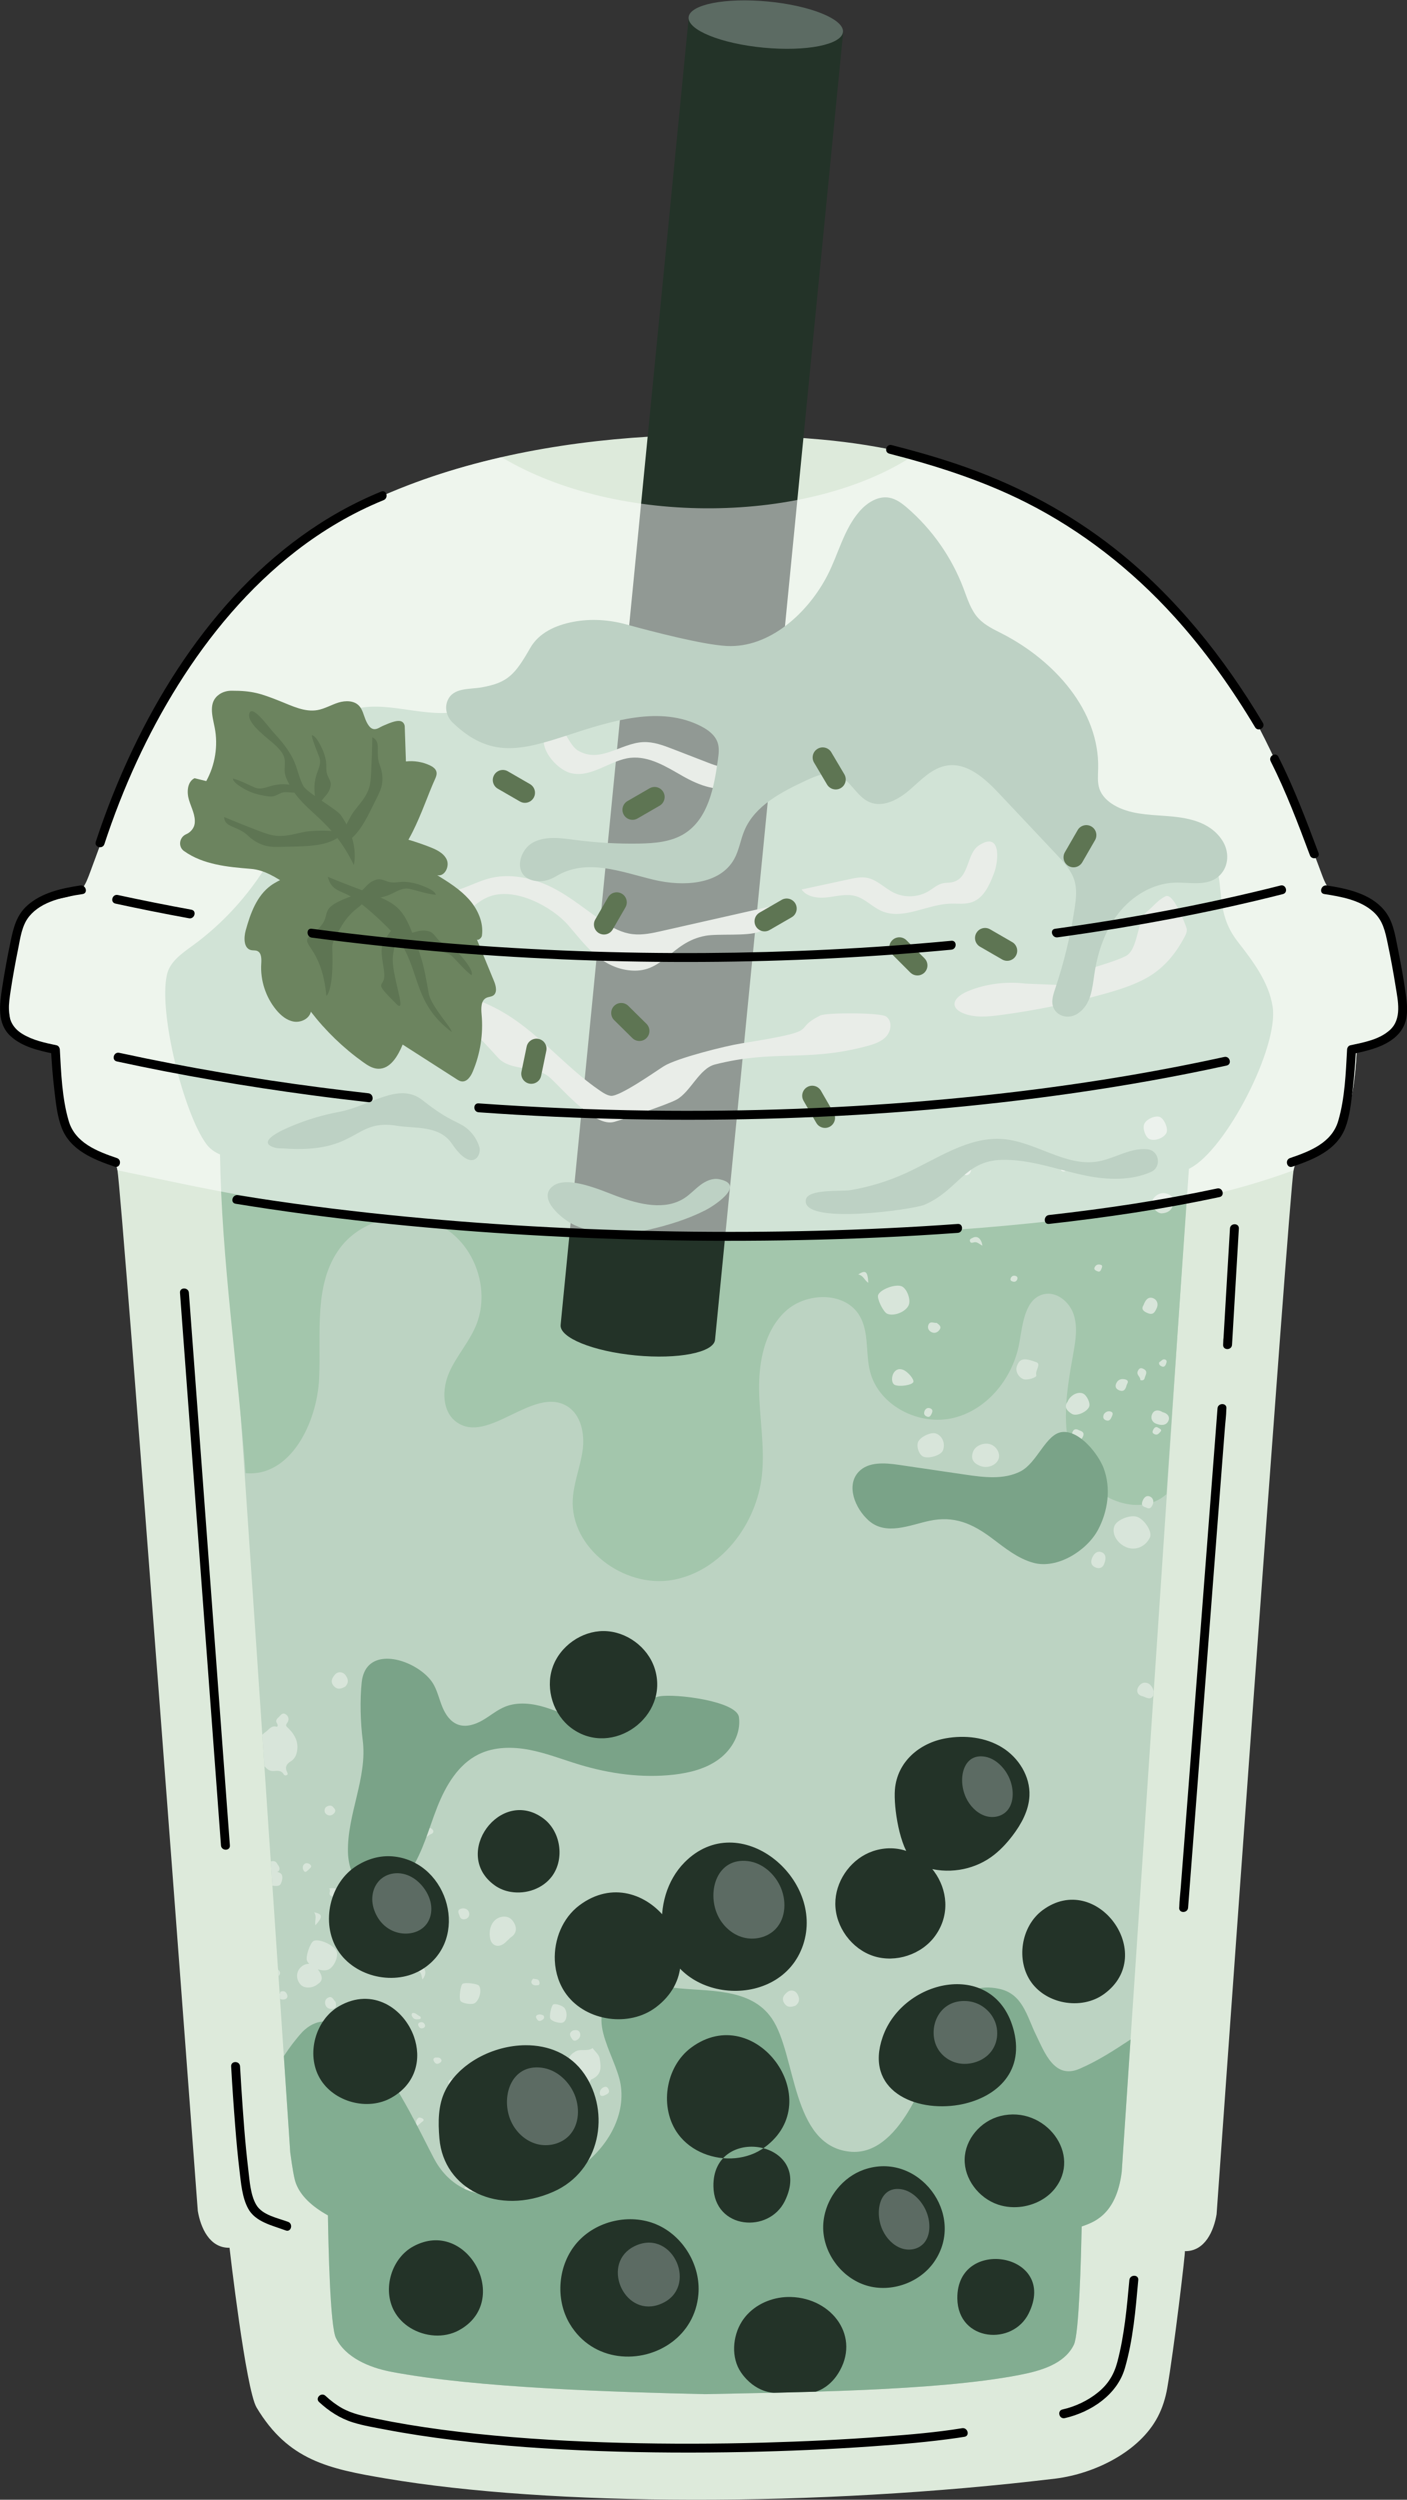 <svg xmlns="http://www.w3.org/2000/svg" xmlns:xlink="http://www.w3.org/1999/xlink" x="0px" y="0px" viewBox="0 0 353.89 628.3" style="enable-background:new 0 0 353.89 628.3;" xml:space="preserve"><rect x="0" y="0" width="353.89" height="628.3" fill="#333333" stroke="none"/><style type="text/css">	.st0{fill:#391F14;}	.st1{fill:#682320;}	.st2{fill:#D26F75;}	.st3{fill:#FEEAE3;}	.st4{fill:#F8E2E7;}	.st5{fill:#E86E78;}	.st6{fill:#F19299;}	.st7{fill:#F4C3C9;}	.st8{fill:#B3203B;}	.st9{fill:#666633;}	.st10{fill:#C74E69;}	.st11{opacity:0.4;}	.st12{fill:#FFFFFF;}	.st13{fill:#FAEED5;}	.st14{fill:#DCA455;}	.st15{fill:#4F3021;}	.st16{fill:#D69F53;}	.st17{fill:#FCE3A2;}	.st18{fill:#FFD480;}	.st19{fill:#FBAF3C;}	.st20{fill:#FDC363;}	.st21{fill:#754A3C;}	.st22{opacity:0.3;}	.st23{fill:#DDEADB;}	.st24{fill:#BCD3C2;}	.st25{fill:#A3C6AC;}	.st26{fill:#D8E5DA;}	.st27{fill:#233328;}	.st28{fill:#5C6B63;}	.st29{fill:#82AD91;}	.st30{fill:#D2DBD1;}	.st31{fill:#7AA388;}	.st32{opacity:0.5;}	.st33{fill:#6C845F;}	.st34{fill:#5E7553;}	.st35{fill:#C1786C;}	.st36{fill:#E7CCC2;}	.st37{fill:#F8E7DA;}	.st38{fill:#EAC8B6;}	.st39{fill:#E3987F;}	.st40{fill:#F2C4A8;}	.st41{fill:#7A4D4B;}	.st42{fill:#DE998E;}	.st43{fill:#CC644C;}	.st44{fill:#D88977;}	.st45{fill:#D87C60;}	.st46{fill:#F7E4D6;}	.st47{fill:#8C4330;}	.st48{fill:#D4695B;}	.st49{fill:#F0D6BF;}	.st50{fill:#C19160;}	.st51{fill:#D8AA75;}	.st52{fill:#915A26;}	.st53{fill:#BC7C48;}	.st54{fill:#5B361E;}	.st55{fill:#7E4F23;}	.st56{fill:#CE9957;}	.st57{fill:#E2BA84;}	.st58{fill:#22120A;}	.st59{fill:#554E26;}	.st60{fill:#F6ECF5;}	.st61{fill:#DBB6D1;}	.st62{fill:#F3E4E0;}	.st63{fill:#996699;}	.st64{fill:#E8D4E7;}	.st65{fill:#C48BBD;}	.st66{fill:#6F3670;}	.st67{fill:#8F6191;}	.st68{fill:#441946;}	.st69{fill:#F3DAD0;}	.st70{fill:#741112;}	.st71{fill:#CC3333;}	.st72{fill:#DE6D57;}	.st73{fill:#C75044;}	.st74{fill:#CA4536;}	.st75{fill:#D25847;}	.st76{fill:#F3E4DE;}	.st77{fill:#E06865;}	.st78{fill:#CC4746;}	.st79{fill:#436137;}	.st80{fill:#9A3332;}	.st81{fill:#EDA99F;}	.st82{fill:#CC6666;}	.st83{fill:#E89B95;}	.st84{fill:#2C1B10;}	.st85{fill:#CCAAA2;}	.st86{fill:#EFDFD9;}	.st87{fill:#836759;}	.st88{fill:#D1B7A6;}	.st89{fill:#674E3D;}	.st90{fill:#B0806D;}	.st91{fill:#CDAA96;}	.st92{fill:#967A67;}	.st93{fill:#EBBC8B;}	.st94{fill:#6B3715;}	.st95{fill:#F7DEBC;}	.st96{fill:#EFE4DA;}	.st97{fill:#CC6E28;}	.st98{fill:#B25827;}	.st99{fill:#A54924;}	.st100{fill:#9E6031;}	.st101{fill:#DDDACC;}	.st102{fill:#908B47;}	.st103{fill:#AFAA7A;}	.st104{fill:#7F7E5F;}	.st105{fill:#8B693E;}	.st106{fill:#8E4316;}	.st107{fill:#DDDAB1;}	.st108{fill:#8F9C58;}	.st109{fill:#828E3C;}	.st110{fill:#8E5852;}	.st111{fill:#CA887F;}	.st112{fill:#E3988D;}	.st113{fill:#F2CAB9;}	.st114{fill:#EDAB9A;}	.st115{fill:#F2DDBB;}	.st116{fill:#AC4D27;}	.st117{fill:#E69F59;}	.st118{fill:#F2DAAE;}	.st119{fill:#DA7B38;}	.st120{fill:#E9C1A4;}	.st121{fill:#D58761;}	.st122{fill:#55150F;}</style><g id="Bg"></g><g id="Graphic">	<g id="Boba_10">		<g id="Drink_00000145746169690728448560000013036602554215735439_">			<g>				<path class="st23" d="M344.43,227.25c-2.86-1.73-8-1.18-9.98-3.6c-1.09-1.34-1.65-2.92-2.22-4.47     c-10.33-27.9-22.18-54.85-44.74-75.07c-22.69-20.34-50.67-30.88-80.75-33.62c-43.89-4-98.07,0.86-134.35,27.8     c-27.98,20.78-38.04,49.4-49.69,80.88c-0.57,1.54-1.13,3.12-2.22,4.47c-1.97,2.42-7.11,1.87-9.98,3.6     c-8.15,4.93-9.49,21.85-7.73,30.01c1.13,5.23,11.15,6.56,11.15,6.56c1.63,33.31,13.98,21.13,15.62,30.32     c1.21,6.78,20.21,261.57,20.21,261.57c0.69,4.12,2.89,9.36,7.98,9.27c0,0,4.08,35.59,6.81,40.16     c7.98,13.31,18.11,15.4,32.63,17.85c41.02,6.92,107.97,7.28,168.37,0c9.85-1.25,21.08-6.76,25.66-15.51     c1.19-2.26,1.95-4.72,2.39-7.24c1.66-9.47,4.63-34.41,4.43-34.41c5.09,0.08,7.29-5.16,7.98-9.27c0,0,18.15-255.63,19.36-262.41     c1.64-9.19,14.36,2.91,15.91-30.44c0,0,9.73-1.2,10.86-6.43C353.92,249.1,352.58,232.18,344.43,227.25z"></path>			</g>			<g>				<path class="st24" d="M202.12,287.6c-8.06,0.19-16.1,0.59-24.16,0.54c-20.49-0.14-40.98-0.98-61.37-2.66     c-20.25-1.67-42.55-3.7-61.57-7.28C56.24,289.05,73,540.97,73,540.97c0.52,3.96,0.99,6.65,1.42,7.79     c1.16,3.13,3.98,5.8,8.06,8.08c0.13,8.2,0.56,27.82,2.01,30.81c2.39,4.92,8.42,7.44,13.76,8.47     c21.22,4.11,57.61,5.17,79.05,5.65c21.44-0.48,57.82-0.7,79.05-4.81c5.34-1.03,11.37-2.71,13.76-7.63     c1.3-2.67,1.78-21.64,1.96-29.7c2.53-0.95,8.7-2.52,10.07-13.77l17.78-266.78C260.11,284.61,240.54,286.68,202.12,287.6z"></path>			</g>			<g>				<path class="st25" d="M320.1,253.05c-0.96-6.2-4.95-11.45-8.81-16.4c-8.07-10.36,0.15-19.62-12.38-26.39     c-4.98-2.69-19.64,3.04-22.42-3.54c-3.33-7.91-3.09-16.93-6.15-24.94c-3.24-8.48-10.28-15.43-18.8-18.57     c-2.48-0.91-5.16-1.57-7.12-3.33c-2.92-2.62-3.46-6.89-4.34-10.72c-1.5-6.51-4.52-12.66-8.76-17.83c-1.8-2.19-4.4-4.4-7.15-3.68     c-2.23,0.58-3.53,2.84-4.59,4.88c-8.55,16.4-21.56,34.16-40.06,34.21c-11.96,0.03-23.66-7.7-35.22-4.64     c-10.93,2.89-18.01,14.66-29.11,16.76c-9.68,1.83-20.51-4.15-29.09,0.68c-6.92,3.89-8.71,12.78-11.02,20.36     c-4.56,14.98-13.93,28.52-26.6,37.75c-2.68,1.95-5.71,4.02-6.47,7.24c-2.24,9.55,4.27,35.12,9.92,42.7     c0.86,1.15,2.02,1.98,3.41,2.58c0.39,26.54,4.51,53.84,6.43,80.11c11.24,1,17.99-12.59,18.5-23.86     c0.52-11.27-1.49-23.79,5.3-32.8c5.77-7.66,17.49-10.03,25.79-5.22c8.3,4.81,12.06,16.17,8.27,24.98     c-1.77,4.13-4.9,7.56-6.69,11.68c-1.79,4.12-1.79,9.67,1.83,12.33c7.94,5.84,19.27-9.01,27.77-4.01     c3.6,2.12,4.57,6.97,4.01,11.1s-2.23,8.09-2.48,12.26c-0.74,12.36,12.88,22.53,25.07,20.38s21.18-14.01,22.5-26.32     c0.76-7.11-0.61-14.27-0.71-21.43c-0.1-7.15,1.38-14.88,6.61-19.76c5.23-4.88,15.04-5.05,18.67,1.11     c2.43,4.12,1.45,9.37,2.63,14.02c2.2,8.61,12.39,13.75,21.02,11.64c8.63-2.11,15.03-10.22,16.55-18.98     c0.83-4.76,1.43-11.02,6.13-12.11c3.23-0.75,6.47,1.94,7.51,5.09s0.49,6.58-0.1,9.85c-1.66,9.23-3.38,19.13,0.49,27.67     c3.87,8.54,15.92,13.88,22.94,7.67c1.89-27.27,3.77-54.54,5.66-81.8c0.1-0.05,0.21-0.09,0.31-0.15     C308.43,288.88,321.66,263.15,320.1,253.05z"></path>			</g>			<g>				<path class="st26" d="M141.49,520.87c-0.52,0.27-1.26,0.65-0.73,1.39c0.42,0.59,1.2,0.79,1.81,0.28     c0.29-0.24,0.57-0.37,0.85-0.41c0.04,0.59,0.22,1.14,0.59,1.47c0.95,0.84,2.2,1.31,3.49,0.44c0.62-0.41,0.99-0.85,1.14-1.34     c0.44-0.16,0.86-0.4,1.28-0.74c1.51-1.24,1.15-3.05,0.9-4.59c-0.15-0.94-1.15-1.73-1.77-2.59c-1.41,1.03-3.31-0.05-4.62,1.06     c-1.39,0.8-1.71,2.17-1.97,3.47C142.31,520.02,142.16,520.51,141.49,520.87z"></path>				<path class="st26" d="M128.95,535.4c-0.57-1.39-3.69-1.66-5.25-0.45c-0.17,0.55-0.89,0.43-1.17,1.04     c-0.57,1.21,0.23,2.74,1.62,3.49c0.33,0.38,0.71,0.46,1.14,0.39c0.05,0.01,0.1,0.03,0.15,0.04     C127.98,540.22,129.92,537.74,128.95,535.4z"></path>				<path class="st26" d="M98.5,576.06c1.01-0.91,2.59-0.15,3.44-1.3c1.14-0.44,1.83-1.2,1.65-2.46c-0.09-0.66-2.96-2.72-3.6-2.65     c-0.23,0.03-0.45,0.17-0.67,0.27c-1.89,0.91-2.67,3.9-1.48,5.66C98,575.84,98.28,576.26,98.5,576.06z"></path>				<path class="st26" d="M137,553.9c0.47-0.82,0.76-1.73-0.13-2.59c-0.47-1.18-1.24-1.35-2.25-0.49c-0.56,0.47-1.2,0.7-1.88,0.38     c-1.73-0.81-2.79-0.38-3.06,1.58c-0.07,0.49-1.01,0.91-0.29,1.4c0.46,0.32,1.31,0.58,1.74,0.12c1.3-1.38,2.5-0.79,3.87-0.15     C135.56,554.4,136.51,554.76,137,553.9z"></path>				<path class="st26" d="M120.49,499.12c-0.39-0.55-3.52-0.91-4.14-0.49c-0.54,0.38-0.95,3.64-0.53,4.29     c0.41,0.64,2.83,1.03,3.56,0.58C120.6,502.75,121.25,500.18,120.49,499.12z"></path>				<path class="st26" d="M84.09,516.43c-0.63-0.86-3.89-1.26-4.95-0.62c-1.33,0.8-1,1.88-0.67,2.75c0.92,1.42,2.76,1.92,3.86,1.25     C83.67,518.99,84.62,517.16,84.09,516.43z"></path>				<path class="st26" d="M123.29,576.52c1.21-0.56,1.45-2.74,0.61-4.07c-0.5-0.79-2.51-1.16-3.33-0.61     c-0.98,0.65-1.28,2.9-0.52,3.98C120.91,577.04,122.14,577.05,123.29,576.52z"></path>				<path class="st26" d="M109.64,561.22c-0.05-0.14-0.18-0.28-0.38-0.42c0.12-0.48-0.01-1.07-0.37-1.63     c-0.27-1.26-1.15-1.96-2.3-1.48c-0.79,0.34-1.42,1.23-0.89,2.4c0.04,0.09,0.08,0.17,0.13,0.25c-0.18,0.27-0.32,0.66-0.41,1.09     c-0.04-0.13-0.08-0.28-0.13-0.43c-0.08-0.39-0.49-0.58-1.15-0.38c-0.55,0.17-0.84,0.39-0.6,1.04c0.3,0.79,1.01,0.61,1.52,0.6     c0.12,0,0.2-0.03,0.26-0.06c-0.02,0.53,0.06,1.03,0.25,1.36c0.47,0.77,3.05,1.42,3.58,0.77     C109.84,563.45,109.99,562.3,109.64,561.22z"></path>				<path class="st26" d="M139.14,503.83c-0.5,0.34-1.04,3.01-0.72,3.56c0.44,0.75,2.62,1.34,3.3,0.89c0.9-0.59,1.06-2.37,0.31-3.5     C141.6,504.12,139.65,503.49,139.14,503.83z"></path>				<path class="st26" d="M149.88,534.37c-0.8-1.14-1.78-1.73-3.16-0.53c-2,0.64-0.84,2-0.39,3.03c0.62,1.43,1.99,1.06,2.89,0.48     C150.2,536.71,150.71,535.56,149.88,534.37z"></path>				<path class="st26" d="M132.5,530.03c-0.9-0.88-2.34,0.36-3-1.01c-0.11-0.23-0.59,0.19-0.53,0.64c0.06,0.48,0.24,0.99,0.13,1.43     c-0.29,1.15,0.66,1.58,1.26,1.98c0.67,0.44,1.61,0.62,2.4-0.07c0.62-0.42,1.18-0.89,1.03-1.77     C133.66,530.46,132.88,530.4,132.5,530.03z"></path>				<path class="st26" d="M96.74,595.39c-0.54-0.17-1-0.13-1.4,0.02c0.78,0.23,1.56,0.42,2.33,0.58     C97.46,595.73,97.17,595.52,96.74,595.39z"></path>				<path class="st26" d="M138.5,558.73c0.95-0.46,1.44-1.51,0.72-2.43c-1-1.28-2.25-0.05-3.31,0.14c-0.51,0.09-1.88,1.05-0.76,2.32     C136.23,560.2,137.44,559.24,138.5,558.73z"></path>				<path class="st26" d="M112.43,596.59c-0.55-0.64-1.61-1.5-2.79-0.54c-0.73,0.44-1.15,1-0.96,1.71c1.25,0.16,2.53,0.32,3.83,0.47     C112.77,597.68,112.83,597.05,112.43,596.59z"></path>				<path class="st26" d="M92.88,537.42c-0.94,0.52-1.34,1.36-0.76,2.35c0.63,1.08,1.5,0.63,2.38,0.17c1.01-0.53,1.3-1.36,0.8-2.26     C94.74,536.69,93.82,536.75,92.88,537.42z"></path>				<path class="st26" d="M129.94,521.94c-0.97,0.39-0.45,1.07-0.03,1.79c0.5,1.57,1.88,0.72,2.86,0.6c0.46-0.06,0.93-1.07,0.32-1.7     C132.23,521.75,131.09,521.47,129.94,521.94z"></path>				<path class="st26" d="M69.83,468.64c-0.43-0.94-1.08-0.94-1.72-0.78c0.14,2.05,0.27,4.07,0.41,6.07c0.79,0.19,1.75,0.13,2-0.28     c0.51-0.85,0.74-2.18,0.16-2.7c-0.26-0.24-0.6-0.38-0.97-0.44c0.02-0.01,0.05-0.02,0.08-0.03     C70.61,470.07,70.34,469.24,69.83,468.64z"></path>				<path class="st26" d="M145.23,530.45c0.59-0.5,1.28-1.41,0.37-2.37c-0.4-0.96-1.1-1.01-1.88-0.47     c-0.78,0.54-1.15,1.37-0.63,2.19C143.54,530.53,144.48,531.08,145.23,530.45z"></path>				<path class="st26" d="M95.68,491.35c-0.49-0.46-1.29-1.12-2.03-0.6c-0.6,0.67-1.39,1.22-0.74,1.97     c0.53,0.62,1.32,0.99,2.21,0.43C95.87,492.69,95.97,491.62,95.68,491.35z"></path>				<path class="st26" d="M87.45,581.89c-0.4-0.46-1.06-1.04-1.87-0.51c-0.83,0.54-0.99,1.43-0.64,2.16c0.42,0.87,1.23,0.51,2,0.02     C87.55,583.23,88.08,582.62,87.45,581.89z"></path>				<path class="st26" d="M121.18,544.81c-0.54-0.03-0.94,0.24-1.22,0.67c-0.23,0.36-0.14,0.86,0.16,0.98     c0.84,0.33,0.82,1.13,1.07,1.72c0.47,0.26,0.47,1.15,1.06,0.9c0.65-0.27,0.4-0.99,0.13-1.42c-0.41-0.66-0.27-1.43-0.55-2.1     C121.69,545.21,121.65,544.83,121.18,544.81z"></path>				<path class="st26" d="M145.11,512.75c0.79-0.45,1.02-1.2,0.73-1.87c-0.34-0.77-1.17-0.67-1.73-0.53     c-0.99,0.55-0.84,1.16-0.44,1.8C144.01,512.69,144.31,513.21,145.11,512.75z"></path>				<path class="st26" d="M93.19,593.37c0.69-0.41,0.83-1.28,0.55-1.73c-0.38-0.62-1.2-0.99-2.02-0.47c-0.71,0.45-0.53,1-0.11,1.55     C91.95,593.36,92.39,593.85,93.19,593.37z"></path>				<path class="st26" d="M142.56,545.54c-0.03,0.38,1.14,0.73,1.54,0.33c0.48-0.48,0.62-1.31,0.02-1.97     c-0.36-0.46-0.67-1.25-1.39-0.65C141.99,543.85,142.61,544.78,142.56,545.54z"></path>				<path class="st26" d="M115.5,554.98c-0.38-0.58-0.8-0.7-1.43-0.23c-0.7,0.3-0.42,0.78-0.1,1.28c0.31,0.48,0.61,0.94,1.29,0.49     C115.92,556.08,115.91,555.6,115.5,554.98z"></path>				<path class="st26" d="M150.97,540.65c-0.61,0.39-0.54,0.89-0.21,1.41c0.3,0.47,0.66,0.93,1.32,0.53     c0.67-0.4,0.65-0.96,0.29-1.56C152.02,540.48,151.55,540.35,150.97,540.65z"></path>				<path class="st26" d="M112.85,560.36c0.54-0.36,0.81-0.69,0.39-1.34c-0.4-0.62-0.81-0.69-1.34-0.24     c-0.61,0.3-0.85,0.73-0.45,1.34C111.81,560.69,112.26,560.75,112.85,560.36z"></path>				<path class="st26" d="M66.51,443.94c0.58,0.59,1.17,1.27,2.27,1.2c0.94-0.06,1.99-0.25,2.6,0.87c0.15,0.27,0.54,0.31,0.82,0.11     c0.24-0.17,0.16-0.42,0.03-0.66c-0.62-1.2-0.23-2.06,0.87-2.73c0.74-0.46,1.24-1.12,1.48-2c0.71-2.55-0.28-4.56-2.01-6.3     c-0.44-0.45-0.92-0.62-0.33-1.4c0.48-0.62,0.48-1.56-0.33-2.12c-0.88-0.6-1.3,0.21-1.82,0.7c-0.48,0.45-0.88,0.87-0.41,1.57     c0.21,0.32,0.28,0.93-0.18,0.81c-1.24-0.33-1.88,0.73-2.52,1.2c-0.36,0.26-0.7,0.54-1.01,0.83     C66.16,438.68,66.33,441.32,66.51,443.94z"></path>				<path class="st26" d="M99.09,476.51c-1.19,1.12-1.08,3.86,0.08,5.24c1.15,1.35,3.47,1.24,4.93,0.09     c1.4-1.11,1.19-3.35-0.28-4.92C102.31,475.29,100.56,475.14,99.09,476.51z"></path>				<path class="st26" d="M126.16,481.8c-2.1,0.39-3.4,2.66-2.88,5.42c0.34,1.8,1.95,2.41,3.48,1.3c0.4-0.29,0.73-0.66,1.09-1     c0,0.01,0.01,0.01,0.01,0.01c0.23-0.21,0.43-0.45,0.68-0.62c1.31-0.87,1.48-2.18,0.88-3.38     C128.83,482.34,127.84,481.49,126.16,481.8z"></path>				<path class="st26" d="M121.77,523.53c1.17,1.27,2.19,1.2,3.87-0.36c1.05-0.81,1.66-1.81,0.42-3.13     c-1.04-1.11-3.51-1.28-4.5-0.31C120.4,520.89,120.47,522.11,121.77,523.53z"></path>				<path class="st26" d="M86.91,421.06c-0.74-0.98-1.94-0.92-2.56-0.26c-0.65,0.71-1.46,1.82-0.38,2.99     c0.98,1.06,1.93,0.64,2.88,0.12C87.79,422.93,87.59,421.97,86.91,421.06z"></path>				<path class="st26" d="M69.94,495.03c0.04,0.57,0.08,1.13,0.11,1.69C70.59,496.11,70.57,495.61,69.94,495.03z"></path>				<path class="st26" d="M82.05,454.17c-0.44,0.31-0.59,1.17-0.16,1.64c0.52,0.58,1.3,0.7,1.96,0.13c0.51-0.44,0.72-0.99,0.08-1.56     C83.41,453.56,82.58,453.8,82.05,454.17z"></path>				<path class="st26" d="M108.7,459.76c-0.77-0.68-1.34-0.2-1.93,0.46c-0.23,0.39-1.26,0.77-0.65,1.35c0.86,0.8,1.6-0.36,2.39-0.63     C108.97,460.78,109.24,460.23,108.7,459.76z"></path>				<path class="st26" d="M83.22,476.51c0.78,0.52,1.37,0.19,1.93-0.39c0.33-0.34,0.6-0.78,0.09-1.06c-0.66-0.36-1.4-0.65-2.47-0.39     C83.4,475.28,82.41,475.97,83.22,476.51z"></path>				<path class="st26" d="M113.5,436.65c0.6-0.49,0.6-1.08,0.15-1.61c-0.55-0.64-0.97-0.06-1.39,0.26     c-0.34,0.39-1.04,0.73-0.43,1.34C112.31,437.12,112.94,437.1,113.5,436.65z"></path>				<path class="st26" d="M70.49,500.66c0.02,0.19-0.06,0.39-0.14,0.58c0.03,0.38,0.05,0.76,0.08,1.14c0.44,0.3,1.18,0.25,1.56-0.04     c0.55-0.41,0.26-1.15-0.13-1.58C71.54,500.41,70.99,500.42,70.49,500.66z"></path>				<path class="st26" d="M77.58,469.98c0.26-0.4,1.08-0.69,0.47-1.3c-0.34-0.34-1.04-0.57-1.5-0.16c-0.49,0.44-0.49,1.14-0.16,1.67     C76.83,470.88,77.2,470.23,77.58,469.98z"></path>				<path class="st26" d="M142.15,572.02c0.42-0.35,0.8-0.83,0.43-1.44c-0.3-0.5-0.72-0.62-1.25-0.3c-0.63,0.39-0.49,0.9-0.26,1.47     C141.36,572.09,141.73,572.38,142.15,572.02z"></path>				<path class="st26" d="M97.29,529.1c0.35,0.37,0.75,0.74,1.21,0.23c0.4-0.45,0.7-1.03,0.33-1.63c-0.4-0.66-0.83-0.12-1.21,0.08     C97.01,528.09,96.87,528.53,97.29,529.1z"></path>				<path class="st26" d="M162.12,513.27c0.71-0.42,0.46-1.04,0.36-1.63c-0.45-0.62-0.86-0.16-1.26,0.05     c-0.58,0.31-0.81,0.75-0.38,1.34C161.19,513.51,161.62,513.57,162.12,513.27z"></path>				<path class="st26" d="M102.49,518.24c-0.4-0.72-1.11-0.52-1.63-0.36c-0.82,0.26-0.13,0.75-0.02,1.14     c0.33,0.42,0.54,1.08,1.27,0.63C102.63,519.31,102.82,518.83,102.49,518.24z"></path>				<path class="st26" d="M114.29,524.16c0.57-0.3,0.52-0.73,0.16-1.18c-0.32-0.41-0.65-0.74-1.37-0.16     c-0.33,0.32-0.45,0.86-0.03,1.44C113.51,524.88,113.91,524.37,114.29,524.16z"></path>				<path class="st26" d="M85.89,511.96c0.58-0.36,0.6-0.84,0.24-1.38c-0.26-0.38-0.53-0.68-1.07-0.31c-0.3,0.36-0.77,0.73-0.4,1.36     C84.96,512.11,85.39,512.26,85.89,511.96z"></path>				<path class="st26" d="M88.07,516.62c0.37-0.26,0.69-0.57,0.34-1.03c-0.46-0.6-1.08-0.27-1.63-0.25     c-0.44,0.44-0.13,0.79,0.08,1.14C87.2,517.04,87.62,516.94,88.07,516.62z"></path>				<path class="st26" d="M103.18,532.98c0.35-0.23,0.88-0.48,0.55-0.96c-0.35-0.52-0.99-0.59-1.51-0.54     c-0.55,0.25-0.54,0.57-0.3,0.93C102.22,532.86,102.47,533.44,103.18,532.98z"></path>				<path class="st26" d="M105.57,507.51c0.3-0.03,0.37-0.58,0.05-0.72c-0.64-0.27-1.11-0.98-1.89-0.83     c-0.35,0.42-0.17,0.74,0.04,1.05C104.22,507.72,104.94,507.56,105.57,507.51z"></path>				<path class="st26" d="M135.14,507.64c0.39,0.49,0.83,0.35,1.28,0.05c0.4-0.27,0.6-0.59,0.29-1.09c-0.53-0.3-1.17-0.4-1.67-0.08     C134.62,506.79,134.88,507.3,135.14,507.64z"></path>				<path class="st26" d="M110.53,518.55c0.4-0.24,0.74-0.53,0.36-1.03c-0.41-0.52-1-0.33-1.5-0.35c-0.46,0.26-0.43,0.6-0.23,0.96     C109.48,518.72,109.92,518.92,110.53,518.55z"></path>				<path class="st26" d="M106.05,533.41c0.29-0.22,0.73-0.46,0.38-0.81c-0.26-0.25-0.91-0.46-1.14-0.31     c-0.72,0.47-0.72,1.27-0.54,2.24C105.25,534.1,105.64,533.74,106.05,533.41z"></path>				<path class="st26" d="M86.09,574.38c0.52,0.06,1.04-0.01,1.44-0.26c0.63-0.39,1.06-3.47,0.6-4.18     c-0.34-0.53-0.73-0.38-1.07-0.09c-1.04,0.86-2.26,0.85-3.5,0.81c-0.35-0.01-0.59,0.04-0.72,0.17c0.12,3.02,0.27,6.03,0.46,8.68     c0.4-0.05,0.8-0.13,1.19-0.28C85.61,578.8,86.36,576.27,86.09,574.38z"></path>				<path class="st26" d="M84.63,490.39c-0.74-1.55-4.33-3.16-5.71-2.56c-0.88,0.38-2.11,3.96-1.71,4.96     c0.12,0.3,0.33,0.57,0.56,0.83c-0.72-0.04-1.46,0.23-2.07,0.8c-1.28,1.19-1.31,3.09-0.07,4.43c0.95,1.03,3.12,0.92,4.38-0.22     c1.27-0.8,1.19-1.98-0.06-3.66c0.95,0.32,1.95,0.39,2.69,0.06C84.06,494.38,85.23,491.64,84.63,490.39z"></path>				<path class="st26" d="M72.71,536.54c0.15-0.64,0.13-1.34-0.13-1.97C72.62,535.28,72.67,535.94,72.71,536.54z"></path>				<path class="st26" d="M160.72,506.09c-0.45-1.15-2.79-2.05-4.02-1.55c-1.13,0.45-2.16,2.62-1.74,3.66     c0.55,1.38,2.85,2.39,4.17,1.84C160.21,509.59,161.16,507.21,160.72,506.09z"></path>				<path class="st26" d="M147.7,595.27c0.62,0.06,1.91,0.55,1.93-0.3c0.05-1.8,0.93-0.92,1.69-0.82c0.93,0.12,2.03,0.44,2.66-0.52     c0.43-0.65,1.09-1.44,0.5-2.21c-0.58-1.33-1.64-1.39-2.68-1.53c-1.12-0.14-1.36,0.82-1.62,1.46c-0.36,0.93-0.45,1.7-1.81,1.16     c-0.59-0.23-1.62,0.13-1.68,1.01C146.66,594.18,146.88,595.19,147.7,595.27z"></path>				<path class="st26" d="M96.79,545.15c0.88-0.41,1.6-2.48,1.2-3.45c-0.53-1.3-2.56-1.96-4.23-1.25c-1.64,0.25-1.67,1.6-1.36,2.9     C92.72,544.71,95.52,545.75,96.79,545.15z"></path>				<path class="st26" d="M218.27,588.15c1.33-0.53,2.42-2.95,1.85-4.13c-0.29-0.61-3.31-1.51-3.99-1.2     c-0.6,0.28-1.57,3.42-1.27,4.13C215.16,587.66,217.48,588.47,218.27,588.15z"></path>				<path class="st26" d="M178.95,597.76c1.46-0.57,2.72-2.21,2.32-3.02c-0.47-0.95-3.61-1.92-4.76-1.47     c-1.45,0.56-1.31,1.68-1.14,2.59C176.02,597.42,177.75,598.23,178.95,597.76z"></path>				<path class="st26" d="M91.13,525.08c-1.24,0.56-1.79,2.15-1.22,3.52c0.36,0.86,2.72,2.12,2.98,1.61     c0.56-1.1,2.75-1.05,2.38-2.21C93.85,524.8,92.92,524.27,91.13,525.08z"></path>				<path class="st26" d="M144.08,567.69c0.73-0.53,1.47-0.6,2.08,0.02c0.69,0.71,1.27,0.24,1.79-0.07     c0.72-0.42,0.47-1.16,0.41-1.56c-0.25-0.91-0.65-1.3-1.34-1.41c-1.48-0.24-2.86-0.48-4.2,0.73c-0.79,0.71-0.59,1.16-0.33,1.86     C142.84,568.16,143.44,568.16,144.08,567.69z"></path>				<path class="st26" d="M239.44,596.73c0.99-0.43,1.45-2.15,0.91-3.39c-0.32-0.72-2.13-1.69-2.69-1.44     c-0.55,0.25-1.55,2.78-1.32,3.38C236.65,596.1,238.7,597.06,239.44,596.73z"></path>				<path class="st26" d="M102.54,595.25c-0.67,0.13-1.12,0.74-1.14,1.43c1.41,0.24,2.87,0.47,4.37,0.68     c-0.03-0.32-0.1-0.66-0.23-1.02C104.95,594.64,103.47,595.07,102.54,595.25z"></path>				<path class="st26" d="M107.27,547.98c0.24-0.18,1.39-0.18,0.76-1.27c-0.49-0.85-1.33-1.3-2.34-0.88     c-0.82,0.34-1.02,0.98-0.64,1.8C105.48,548.59,106.14,548.66,107.27,547.98z"></path>				<path class="st26" d="M195.15,571.11c-0.71,0.56-1.58,0.96-1.07,1.81c0.41,0.7,1.13,1.2,2.1,0.81c0.82-0.33,1.11-1.36,0.86-1.68     C196.64,571.52,195.97,570.73,195.15,571.11z"></path>				<path class="st26" d="M90.36,574.01c0.29,0.2,0.64,0.25,1.11,0.02c0.8-0.39,0.27-1.08,0.41-1.64c-0.03-0.03-0.07-0.05-0.11-0.07     c-0.01-0.11-0.04-0.22-0.08-0.32c-0.34-0.91-1.21-0.96-2.15-0.54c-0.94,0.42-0.97,0.96-0.52,1.72     C89.23,574.02,89.7,574.18,90.36,574.01z"></path>				<path class="st26" d="M90.33,549.4c1.02-0.35,0.88-1.02,0.48-1.76c-0.25-0.83-0.69-1.32-1.62-0.86c-0.86,0.43-1.07,1.1-0.7,1.99     C88.88,549.68,89.55,549.66,90.33,549.4z"></path>				<path class="st26" d="M84.42,503.17c-0.58-0.45-0.79-1.58-1.86-1.09c-0.76,0.36-0.96,1.14-0.69,1.89     c0.33,0.88,1.2,1.1,1.97,0.91C84.71,504.68,84.52,503.87,84.42,503.17z"></path>				<path class="st26" d="M129.94,570.15c0.35,0.77,1.14,1.17,1.81,0.82c0.34-0.17,0.58-0.51,0.67-0.89     c0.56-0.03,1.08-0.16,1.48-0.44c0.43-0.3,0.58-2.85,0.19-3.33c-0.6-0.74-3.22-0.87-4.35-0.09c-0.7,0.74-1.13,1.62-0.25,2.77     c0.06,0.08,0.15,0.15,0.23,0.23C129.71,569.52,129.8,569.83,129.94,570.15z"></path>				<path class="st26" d="M115.93,479.75c-0.93,0.3-0.69,1.01-0.36,1.72c0.19,0.95,1.01,1.11,1.69,0.82     c0.73-0.31,0.99-1.18,0.59-1.89C117.48,479.74,116.67,479.51,115.93,479.75z"></path>				<path class="st26" d="M160.53,482.67c0.85-0.43,1.14-1.11,0.8-2c-0.29-0.76-0.87-0.78-1.62-0.38c-1,0.16-0.9,0.84-0.54,1.63     C159.44,482.53,159.7,483.09,160.53,482.67z"></path>				<path class="st26" d="M111.75,549.91c0.66-0.41,1.8-0.51,1.43-1.75c-0.19-0.64-0.49-1.04-1.34-0.74     c-1.15,0.4-0.56,1.57-1.23,2.06C110.91,550.14,111.4,550.12,111.75,549.91z"></path>				<path class="st26" d="M140.86,540.86c0.73-0.3,1.11-0.75,0.8-1.55c-0.29-0.76-1.09-0.53-1.64-0.94     c-0.21,0.77-1.02,1.18-0.64,2.06C139.72,541.22,140.22,541.12,140.86,540.86z"></path>				<path class="st26" d="M99.01,550.95c0.44-0.17,1.05-0.4,0.76-1.03c-0.35-0.75-1.06-0.92-1.72-0.82     c-0.73,0.32-1.01,0.73-0.75,1.38C97.67,551.39,98.36,551.2,99.01,550.95z"></path>				<path class="st26" d="M104.81,494.57c-0.23,0.47,0.21,0.69,0.5,0.85c0.75,0.42,0.67,1.23,0.95,2.12     c1.11-1.44,0.89-2.76-0.31-3.11C105.57,494.31,105.08,494,104.81,494.57z"></path>				<path class="st26" d="M153.09,525.18c-0.28-0.62-0.65-0.85-1.29-0.54c-0.74,0.34-1.05,1.08-0.9,1.72     c0.18,0.74,1.02,0.39,1.4,0.19C152.73,526.33,153.47,526.03,153.09,525.18z"></path>				<path class="st26" d="M79.34,483.91c1.9-2.13,1.86-2.8-0.33-3.27C79.78,481.78,79.06,482.82,79.34,483.91z"></path>				<path class="st26" d="M125.73,585.8c-0.53,0.23-0.79,0.52-0.5,1.15c0.27,0.59,0.77,0.86,1.44,0.65     c0.57-0.18,0.64-0.62,0.44-1.17C126.86,585.74,126.46,585.49,125.73,585.8z"></path>				<path class="st26" d="M175.9,519.52c0.85,0.67,1.12,2.18,2.69,2.36c0.93,0.11,2,0.1,2.41,1.31c0.1,0.29,0.48,0.4,0.79,0.25     c0.26-0.13,0.23-0.39,0.15-0.64c-0.4-1.29,0.13-2.07,1.33-2.54c0.81-0.32,1.41-0.89,1.8-1.71c1.15-2.39,0.52-4.54-0.89-6.56     c-0.36-0.52-0.8-0.77-0.08-1.43c0.58-0.53,0.75-1.46,0.04-2.15c-0.77-0.75-1.31-0.02-1.91,0.37c-0.55,0.36-1.02,0.7-0.68,1.47     c0.16,0.35,0.11,0.96-0.32,0.76c-1.16-0.54-1.98,0.4-2.69,0.74C175.53,513.25,173.47,515.76,175.9,519.52z"></path>				<path class="st26" d="M202.16,563.21c0.89,1.53,3.2,1.83,4.84,0.95c1.57-0.84,1.75-3.09,0.58-4.89     c-1.21-1.87-2.91-2.33-4.59-1.23C201.62,558.93,201.25,561.65,202.16,563.21z"></path>				<path class="st26" d="M228.14,574.68c0.44-0.21,0.83-0.53,1.25-0.79c0,0.01,0.01,0.01,0.01,0.02c0.26-0.17,0.5-0.37,0.78-0.49     c1.44-0.63,1.84-1.89,1.46-3.17c-0.38-1.29-1.22-2.29-2.92-2.28c-2.13,0.02-3.82,2.03-3.78,4.84     C224.96,574.63,226.44,575.5,228.14,574.68z"></path>				<path class="st26" d="M180.79,572.59c-0.84-1.55-2.55-1.89-3.94-0.99c-1.47,0.95-1.83,2.81-0.84,4.35     c0.76,1.18,2.91,1.45,4.35,0.54C181.82,575.9,181.9,574.63,180.79,572.59z"></path>				<path class="st26" d="M157.34,555.56c1.53-1.03,0.88-2.23,0.43-3.1c-0.65-1.27-2.25-1.07-3.14-0.47c-0.67,0.45-1.08,1.75-0.36,3     C155.17,555.27,155.78,556.61,157.34,555.56z"></path>				<path class="st26" d="M148.13,551.24c0.88-0.5,1.06-1.76,0.67-2.77c-0.32-0.85-3.08-1.12-3.82-0.35     c-0.84,0.88-0.49,2.02-0.3,3.2C145.82,551.82,147.13,551.81,148.13,551.24z"></path>				<path class="st26" d="M200.63,501.32c-0.55-1.09-1.75-1.25-2.48-0.7c-0.77,0.58-1.76,1.54-0.89,2.88     c0.78,1.21,1.79,0.97,2.82,0.62C201.17,503.3,201.15,502.32,200.63,501.32z"></path>				<path class="st26" d="M172.42,549.48c0.4,0.78,2.44,1.33,2.92,0.77c0.65-0.75,1.1-2.02,0.63-2.63c-0.22-0.28-0.52-0.48-0.87-0.6     c0.03-0.01,0.05-0.01,0.08-0.02c0.88-0.25,0.76-1.11,0.36-1.8c-0.39-1.52-1.68-0.99-2.54-0.97c-0.33,0.01-1.03,1.04-0.64,1.86     c0.25,0.51,0.6,0.8,1,0.95c-0.13,0.04-0.26,0.09-0.39,0.15C172.36,547.86,171.98,548.6,172.42,549.48z"></path>				<path class="st26" d="M142.84,536.92c0.2,0.62,2.74,1.33,3.18,0.92c0.86-0.82-0.25-1.26-0.39-1.82     c-0.9-1.52-1.02-1.55-2.05-0.96C142.8,535.49,142.59,536.16,142.84,536.92z"></path>				<path class="st26" d="M170.66,573.04c0.88-0.59,0.99-1.15,0.29-1.96c-0.33-1.14-1.4-0.82-1.83-0.43     c-0.51,0.46-1.69,1.05-0.94,2.05C168.78,573.52,169.67,573.7,170.66,573.04z"></path>				<path class="st26" d="M168.19,539.56c-0.4-0.51-1.04-1.56-1.89-0.88c-0.58,0.46-1.42,1.19-0.61,2.29     c0.61,0.83,1.17,0.99,1.98,0.36C168.61,540.98,168.6,540.09,168.19,539.56z"></path>				<path class="st26" d="M191.55,535.13c0.58-0.35,0.88-0.85,0.35-1.52c-0.37-0.91-1.22-0.81-1.81-0.53     c-0.49,0.23-0.78,1.05-0.44,1.59C190.06,535.33,190.8,535.58,191.55,535.13z"></path>				<path class="st26" d="M215.36,543.21c-0.64-0.8-1.28-0.43-1.98,0.12c-0.29,0.35-1.38,0.54-0.87,1.22     c0.7,0.94,1.64-0.07,2.46-0.2C215.45,544.27,215.81,543.77,215.36,543.21z"></path>				<path class="st26" d="M187.36,555.28c0.68,0.65,1.32,0.42,1.96-0.05c0.38-0.28,0.73-0.66,0.27-1.03     c-0.58-0.47-1.26-0.88-2.36-0.82C187.75,554.09,186.65,554.61,187.36,555.28z"></path>				<path class="st26" d="M224.11,521.29c0.68-0.37,0.78-0.96,0.43-1.56c-0.43-0.73-0.94-0.23-1.42,0.01     c-0.4,0.33-1.15,0.53-0.65,1.24C222.85,521.54,223.47,521.64,224.11,521.29z"></path>				<path class="st26" d="M171.8,578.75c0.61-0.31,0.46-1.09,0.14-1.58c-0.25-0.39-0.79-0.48-1.32-0.33     c-0.05,0.58-0.89,1.02-0.46,1.6C170.5,578.9,171.34,578.99,171.8,578.75z"></path>				<path class="st26" d="M182.99,569.93c0.58-0.36,0.72-0.79,0.37-1.35c-0.36-0.58-0.84-0.62-1.4-0.17     c-0.58,0.3-0.66,0.74-0.32,1.33C182.02,570.39,182.45,570.27,182.99,569.93z"></path>				<path class="st26" d="M182.94,547.86c0.32-0.35,1.19-0.49,0.69-1.2c-0.28-0.4-0.92-0.74-1.45-0.42     c-0.55,0.35-0.68,1.04-0.45,1.61C182.04,548.62,182.51,548.05,182.94,547.86z"></path>				<path class="st26" d="M198.44,601.04c0.59-0.24,0.85-0.68,0.63-1.32c-0.27-0.78-1.01-0.71-1.54-0.64     c-0.85,0.12-0.26,0.72-0.22,1.11C197.55,600.68,197.65,601.36,198.44,601.04z"></path>				<path class="st26" d="M134.11,497.32c-0.33,0.32-0.56,0.79-0.4,1.13c0.3,0.63,1.02,0.6,1.6,0.53c0.46-0.06,0.44-0.54,0.34-0.9     C135.44,497.29,134.69,497.52,134.11,497.32z"></path>				<path class="st26" d="M183.81,590.64c0.63-0.25,0.74-0.72,0.48-1.32c-0.19-0.42-0.4-0.76-1-0.49c-0.36,0.31-0.89,0.59-0.63,1.27     C182.87,590.64,183.27,590.86,183.81,590.64z"></path>				<path class="st26" d="M132.79,546.71c-0.54,0.18-0.87,0.48-0.67,1.08c0.22,0.63,0.65,0.83,1.3,0.58     c0.49-0.19,0.68-0.48,0.4-1.15C133.65,546.95,133.43,546.5,132.79,546.71z"></path>				<path class="st26" d="M185.16,595.62c0.41-0.19,0.78-0.44,0.51-0.96c-0.34-0.67-1.02-0.45-1.56-0.53     c-0.51,0.36-0.27,0.76-0.12,1.14C184.22,595.88,184.66,595.85,185.16,595.62z"></path>				<path class="st26" d="M202.42,587.85c-0.42,0.35-0.29,0.7-0.14,1.05c0.32,0.76,1.07,0.74,1.69,0.79c0.3,0.03,0.46-0.51,0.17-0.7     C203.56,588.62,203.22,587.84,202.42,587.85z"></path>				<path class="st26" d="M233.16,593.84c-0.45,0.19-0.29,0.74-0.09,1.12c0.3,0.55,0.76,0.49,1.25,0.27c0.44-0.2,0.7-0.47,0.47-1.03     C234.32,593.83,233.71,593.62,233.16,593.84z"></path>				<path class="st26" d="M207.47,600.47c-0.31-0.58-0.93-0.5-1.42-0.61c-0.5,0.17-0.53,0.51-0.39,0.91     c0.05,0.14,0.11,0.25,0.17,0.35c0.55-0.02,1.11-0.03,1.66-0.05C207.59,600.93,207.61,600.74,207.47,600.47z"></path>				<path class="st26" d="M117.12,549.67c-0.49,0.29-0.42,0.74-0.29,1.13c0.2,0.6,0.66,0.62,1.18,0.39c0.4-0.18,0.88-0.41,0.68-0.9     C118.41,549.62,117.66,549.83,117.12,549.67z"></path>				<path class="st26" d="M105.28,509.26c0.26,0.52,0.69,0.7,1.23,0.46c0.41-0.18,0.51-0.55,0.31-0.92     c-0.27-0.48-0.71-0.66-1.26-0.45C105.1,508.54,105.1,508.89,105.28,509.26z"></path>				<path class="st26" d="M114.09,574.89c-0.6,0.34-0.33,0.76-0.17,1.14c0.25,0.58,0.67,0.69,1.19,0.35     c0.33-0.21,0.62-0.55,0.36-0.92C115.15,575.01,114.68,574.68,114.09,574.89z"></path>				<path class="st26" d="M289.26,386.36c0.58-1.29-1.26-4.28-3.12-5.06c-1.7-0.71-5.21,0.64-5.84,2.25     c-0.75,1.9,0.62,4.34,2.97,5.33C285.58,389.85,288.18,388.76,289.26,386.36z"></path>				<path class="st26" d="M226.72,323.28c-1.62-0.58-5.3,0.81-5.85,2.21c-0.36,0.89,1.29,4.3,2.29,4.72     c1.72,0.73,4.79-0.53,5.43-2.25C229.13,326.52,228.03,323.75,226.72,323.28z"></path>				<path class="st26" d="M237.16,364.57c0.68-1.7-0.1-3.64-1.71-4.25c-1.29-0.49-4.15,0.9-4.57,2.22     c-0.41,1.27,0.36,3.22,1.41,3.61C233.78,366.69,236.69,365.75,237.16,364.57z"></path>				<path class="st26" d="M246.52,368.45c1.79,0.71,3.95-0.07,4.62-1.67c0.54-1.29-0.36-3.09-1.85-3.69     c-1.67-0.68-3.94,0.21-4.53,1.76C244.11,366.55,244.69,367.72,246.52,368.45z"></path>				<path class="st26" d="M289.15,286.32c1.36,0.59,3.71-0.32,4.26-1.64c0.44-1.07-0.56-3.43-1.66-3.92     c-1.13-0.49-3.42,0.52-3.94,1.74C287.31,283.61,288.11,285.87,289.15,286.32z"></path>				<path class="st26" d="M273.96,353.54c0.33-0.91-0.61-2.88-1.58-3.29c-1.29-0.55-3.2,0.42-3.88,2.1     c-0.99,1.33-0.06,2.31,1.09,3.02C270.76,356.09,273.47,354.86,273.96,353.54z"></path>				<path class="st26" d="M257.41,346.65c0.86,0.36,3.42-0.41,3.25-0.96c-0.38-1.17,1.2-2.68,0.13-3.25     c-3.26-1.26-4.29-0.98-4.99,0.85C255.31,344.56,256.04,346.08,257.41,346.65z"></path>				<path class="st26" d="M274.51,386.12c0.48-0.9-0.34-2.94-1.23-3.28c-0.87-0.34-2.79,0.59-3.19,1.55c-0.42,1,0.31,3.03,1.3,3.17     C272.63,387.72,273.85,387.34,274.51,386.12z"></path>				<path class="st26" d="M227.13,344.29c-1.34-0.49-2.08,0.24-2.5,1.06c-0.51,1.24-0.24,2.46,0.44,2.75     c1.22,0.53,4.34,0.05,4.66-0.73C229.99,346.73,228.33,344.72,227.13,344.29z"></path>				<path class="st26" d="M293.85,357.19c0.52-1.05-0.19-1.97-1.43-2.25c-1.08-0.7-2.2-0.58-2.67,0.58     c-0.33,0.8-0.14,1.87,1.06,2.33C292.02,358.32,293.27,358.35,293.85,357.19z"></path>				<path class="st26" d="M288.81,423.13c-1.29-0.6-2.21,0.29-2.6,1.08c-0.52,1.07,0.16,1.99,1.26,2.16     c1.02,0.39,1.95,0.97,2.58-0.16c0.02-0.04,0.03-0.09,0.05-0.14l0.06-0.97C290.02,424.29,289.46,423.43,288.81,423.13z"></path>				<path class="st26" d="M277.08,390.15c-1.1-0.42-1.9,0.29-2.37,1.39c-0.48,1.12-0.23,1.99,0.83,2.43     c1.24,0.52,1.97-0.19,2.21-0.98C278.33,391.56,278.08,390.53,277.08,390.15z"></path>				<path class="st26" d="M288.63,330.03c1.43,0.62,1.86-0.25,2.31-1.24c0.49-1.09,0.05-2.09-0.85-2.47     c-1.26-0.53-1.99,0.41-2.45,1.67C286.99,329.03,287.5,329.55,288.63,330.03z"></path>				<path class="st26" d="M280.74,347.74c-0.34,0.82-0.03,1.41,0.81,1.73c0.98,0.37,1.51-0.04,1.82-1.32     c0.04-0.29,0.86-1.11-0.35-1.44C282.07,346.46,281.16,346.73,280.74,347.74z"></path>				<path class="st26" d="M288.22,378.88c0.86,0.53,1.33,0.15,1.69-0.67c0.41-0.91,0.05-1.74-0.64-2.05     c-0.89-0.4-1.54,0.18-1.9,1.13C287,378.25,287.36,378.66,288.22,378.88z"></path>				<path class="st26" d="M269.72,360.05c-0.31,0.91,0.02,1.54,0.91,1.91c0.91,0.37,1.38-0.11,1.74-0.85     c0.47-0.96-0.1-1.34-0.9-1.59C270.71,359.1,270.05,359.07,269.72,360.05z"></path>				<path class="st26" d="M234.35,334.86c0.85,0.39,1.63-0.07,2.04-0.74c0.46-0.75-0.24-1.2-0.81-1.62     c-0.73,0.09-1.68-0.56-2.08,0.54C233.21,333.83,233.62,334.53,234.35,334.86z"></path>				<path class="st26" d="M225.96,373.17c0.31-0.91,0.06-1.87-0.86-2.36c-0.67-0.35-1.29-0.12-1.59,0.69     c-0.35,0.95-0.03,1.53,1.05,1.88C224.96,373.48,225.66,374.05,225.96,373.17z"></path>				<path class="st26" d="M243.23,292.78c-0.74-0.21-1.47,0.2-1.82,0.89c-0.44,0.87,0.23,1.2,0.96,1.47c0.8,0.54,1.5,0.07,1.78-0.61     C244.44,293.8,244.01,293,243.23,292.78z"></path>				<path class="st26" d="M286.22,344.53c-0.53,1.09,0.71,1.51,0.58,2.33c0.68,0.25,1.02-0.09,1.11-0.5     c0.18-0.75,0.92-1.63-0.22-2.25C287.11,343.79,286.62,343.72,286.22,344.53z"></path>				<path class="st26" d="M277.65,355.45c-0.29,0.74-0.2,1.22,0.45,1.51c0.89,0.39,1.25-0.23,1.53-0.87     c0.19-0.43,0.46-1.03-0.19-1.27C278.67,354.53,278.04,354.92,277.65,355.45z"></path>				<path class="st26" d="M244.92,312.27c0.83-0.24,1.34,0.39,2.17,0.83c-0.23-1.8-1.31-2.58-2.41-1.99     c-0.35,0.19-0.91,0.31-0.7,0.91C244.14,312.51,244.6,312.36,244.92,312.27z"></path>				<path class="st26" d="M298.49,300.21c-0.12,0.31-0.12,0.62-0.06,0.9L298.49,300.21C298.5,300.21,298.5,300.21,298.49,300.21z"></path>				<path class="st26" d="M218.4,322.42c-0.16-2.85-0.66-3.3-2.54-2.09C217.21,320.6,217.43,321.85,218.4,322.42z"></path>				<path class="st26" d="M232.57,354.58c-0.24,0.62-0.2,1.08,0.43,1.41c0.7,0.36,1.03-0.04,1.28-0.56c0.23-0.5,0.47-1.09-0.22-1.41     C233.43,353.73,232.88,353.95,232.57,354.58z"></path>				<path class="st26" d="M295.02,302.81c0.33-1.64-0.27-2.54-1.93-2.89c-1.38-0.29-3.06,0.8-3.36,2.2     c-0.23,1.04,1.23,2.92,2.51,2.85C293.5,304.89,294.72,304.34,295.02,302.81z"></path>				<path class="st26" d="M291.89,359.84c0.45-0.45-0.08-0.71-0.73-1.06c-0.33-0.22-0.75-0.07-1.08,0.54     c-0.27,0.51-0.32,0.87,0.3,1.16C291.15,360.84,291.53,360.21,291.89,359.84z"></path>				<path class="st26" d="M268.33,292.76c-0.72-0.42-1.09,0.28-1.64,0.55c-0.01,0.46,0.16,0.95,0.52,1.08     c0.66,0.23,1.15-0.29,1.51-0.75C269,293.28,268.64,292.95,268.33,292.76z"></path>				<path class="st26" d="M275.35,318.49c-0.34,0.62,0.22,0.84,0.67,1.04c0.66,0.29,0.84-0.21,1.04-0.67     c0.2-0.45,0.22-0.83-0.12-0.93C276.06,317.64,275.61,318.01,275.35,318.49z"></path>				<path class="st26" d="M293.26,342.86c0.16-0.41,0.34-0.91-0.15-1.12c-0.67-0.29-1.05,0.4-1.55,0.67     c-0.14,0.56,0.22,0.83,0.59,1.01C292.71,343.7,293.06,343.4,293.26,342.86z"></path>				<path class="st26" d="M254.22,321.26c-0.19,0.46,0.05,0.71,0.45,0.84c0.55,0.18,0.98,0.01,1.19-0.54     c0.16-0.42-0.02-0.75-0.43-0.87C254.9,320.54,254.46,320.72,254.22,321.26z"></path>				<path class="st26" d="M269.45,381.8c0.34-0.63-0.28-0.68-0.62-0.86c-0.51-0.27-0.95-0.28-1.09,0.26     c-0.18,0.58-0.26,1.14,0.29,1.19C268.51,382.44,269.16,382.34,269.45,381.8z"></path>			</g>			<g>				<g>					<path class="st27" d="M212.09,7.96l-38.84-3.73L141.02,332.9l0.01,0c-0.01,0.04-0.02,0.08-0.02,0.12      c-0.31,3.2,8.13,6.63,18.85,7.66c10.73,1.03,19.68-0.73,19.99-3.94c0-0.04,0-0.08,0-0.12l0.01,0L212.09,7.96z"></path>				</g>				<g>											<ellipse transform="matrix(0.095 -0.995 0.995 0.095 168.248 197.311)" class="st28" cx="192.67" cy="6.09" rx="5.83" ry="19.51"></ellipse>				</g>			</g>			<g>				<path class="st29" d="M271.49,520c-6.31,2.7-8.77-4.16-10.94-8.6c-2.3-4.69-3.32-10.31-9.34-11.54     c-9.9-2.02-12.15,6.21-14.89,13.31c-3.43,8.89-10.17,29.01-22.65,27.64c-14.71-1.61-13.33-24.35-19.51-33.43     c-5.47-8.04-16.5-6.7-24.96-7.8c-4.21-0.55-8.66-0.93-12.54,0.79c-11.07,4.92-1.86,15.82-0.57,23.5     c1.38,8.21-3.71,16.46-10.61,21.11c-10.68,7.18-27.78,11.66-35.73-1.4c-3.56-5.85-20.5-46.05-33.7-32.86     c-1.75,1.93-3.28,3.97-4.66,6.08c1,14.96,1.61,24.16,1.61,24.16c0.52,3.96,0.99,6.65,1.42,7.79c1.16,3.13,3.98,5.8,8.06,8.08     c0.13,8.2,0.56,27.82,2.01,30.81c2.39,4.92,8.42,7.44,13.76,8.47c21.22,4.11,57.61,5.17,79.05,5.65     c21.44-0.48,57.82-0.7,79.05-4.81c5.34-1.03,11.37-2.71,13.76-7.63c1.3-2.67,1.78-21.64,1.96-29.7     c2.53-0.95,8.7-2.52,10.07-13.77l2.22-33.24C280.21,515.35,276.04,518.05,271.49,520z"></path>			</g>			<g>				<g>					<path class="st30" d="M161.73,186.53c2.61-0.13,5.12,0.82,7.53,1.75c2.96,1.15,5.93,2.29,8.89,3.44c2,0.77,4.21,1.56,6.28,0.96      c1.23-0.36,2.06-1.53,3.27-1.92c16.42-5.21,7.84-8.43,14.89-9.97c2.7-0.59,5.62-1.03,7.69-2.79c2.21-1.88,4.21-5.36,6.96-4.33      c3.82,1.86-4.67,9.65-9.7,12.41c-2.84,1.57-1.1,4.31-3.95,5.88c-1.22,0.67-2.53,1.36-3.93,1.32c-1.5-0.05-2.84-0.93-4.32-1.11      c-3.93-0.49-6.62,3.7-10.22,5.3c-4.31,1.92-9.35-0.1-13.42-2.41c-4.07-2.32-8.37-5.07-13.1-4.59c-5,0.51-9.78,5.09-14.95,3.87      c-3.81-0.9-9-7.05-6.03-10.79c3.52-4.45,4.75,3.31,7.74,5.09C150.92,191.97,156.08,186.81,161.73,186.53z M239.47,221.75      c-0.77,0.17-1.57,0.09-2.34,0.26c-1.34,0.29-2.4,1.29-3.58,1.99c-2.6,1.56-6,1.71-8.73,0.38c-2.34-1.14-4.22-3.28-6.78-3.75      c-1.46-0.27-2.95,0.04-4.39,0.35c-4.01,0.86-8.02,1.73-12.03,2.59c1.38,1.95,4.15,2.25,6.52,1.97c2.37-0.28,4.8-0.96,7.1-0.3      c2.42,0.7,4.21,2.76,6.52,3.75c5.35,2.31,11.26-1.61,17.08-1.85c1.92-0.08,3.92,0.25,5.73-0.42c2.9-1.08,4.31-4.28,5.42-7.17      c1.28-3.35,1.77-10.61-3.7-7.11C242.95,214.58,243.98,220.77,239.47,221.75z M109.86,224.24c-2.88-0.29-5.05-2.41-8.22-2.72      c-3.74-0.36-13.25,1.12-15.17,4.33c-3.61,6.03,5.63,3.3,9.21,2.02c9.82-3.5,4.39,0.3,12.34,3.85c2.54,1.13,5.87-0.04,8.12-1.62      c2.25-1.59,4.09-3.62,6.77-4.69c6.56-2.61,16.01,2.52,20.03,7.16c4.02,4.64,7.92,10.31,15.01,11.28      c8.9,1.22,10.6-7.05,19.53-8.65c3.25-0.58,10.42,0.16,13.44-1s5.18-4.48,3.02-6.41c-9.13,2.06-18.27,4.13-27.4,6.19      c-2.42,0.55-4.92,1.1-7.37,0.82c-2.75-0.31-5.1-1.61-7.21-3c-4.36-2.87-8.21-6.25-12.98-8.68c-4.78-2.43-10.89-3.82-16.37-2.22      C118.13,222.23,114.78,224.74,109.86,224.24z M106.69,248.83c-7.31,0.55-10.21,5.16-1.19,5.65      c9.99,0.55,13.29,4.23,19.75,11.36c3.25,3.58,9.58,1.79,13.15,5.09c3.57,3.3,11.26,12.44,16.07,11.06      c2.48-0.71,13.47-4.37,15.71-5.61c3.52-1.94,5.7-7.82,9.63-8.82c14.86-3.78,22.6-0.64,37.46-4.42c1.99-0.51,4.09-1.07,5.5-2.49      c1.41-1.41,1.74-3.97,0.12-5.15c-1.39-1-15.03-1.04-16.59-0.25c-7.78,3.9,1.66,3.57-19.86,7.01      c-3.9,0.62-16.14,3.66-19.46,5.72c-1.82,1.13-11.26,7.82-13.4,7.45c-0.94-0.16-1.75-0.67-2.52-1.19      c-9.2-6.2-16.02-15.31-25.88-20.57C120.04,250.94,112.76,248.37,106.69,248.83z M257.99,247.23      c-4.95-0.61-10.16,0.07-14.56,1.91c-1.87,0.78-3.83,2.21-3.25,3.78c0.27,0.75,1.08,1.32,1.96,1.7      c2.82,1.24,6.32,0.94,9.52,0.51c8.92-1.18,17.95-3.04,26.3-5.38c4.19-1.18,8.38-2.53,11.76-4.76c3.77-2.48,6.3-5.9,8.19-9.43      c0.4-0.75,0.79-1.57,0.51-2.36c-0.59-1.66-3.35-8.84-5.25-7.93c-1.9,0.91-3.03,2.51-4.57,3.76c-2.72,2.19-2.2,9.69-5.52,11.31      c-5.06,2.47-13.09,3.53-16.62,7.24L257.99,247.23z"></path>				</g>				<g>					<path class="st31" d="M105.78,419.91c1.48,1.07,2.69,2.34,3.39,3.67c0.93,1.75,1.36,3.72,2.13,5.55      c0.76,1.83,1.99,3.62,3.84,4.32c2.05,0.77,4.37,0.02,6.27-1.08s3.59-2.57,5.62-3.39c3.2-1.29,6.84-0.85,10.14,0.16      c3.29,1.01,6.41,2.57,9.72,3.52c8.05,2.3,5.7,2.33,12.5-2.56c2.05-1.47,4.02-3.28,6.5-3.73c4.01-0.72,19.41,1.19,19.97,5.23      s-1.72,8.1-4.99,10.53c-3.27,2.44-7.38,3.47-11.43,3.93c-7.98,0.9-16.1-0.23-23.78-2.55c-4.16-1.26-8.22-2.87-12.48-3.69      c-4.26-0.82-8.85-0.8-12.75,1.1c-5.21,2.54-8.36,7.97-10.48,13.36c-2.12,5.39-3.56,11.14-6.77,15.97      c-2.17,3.27-5.87,6.23-9.68,5.29c-4.06-1-5.88-5.82-5.98-10c-0.23-9.51,4.93-18.73,3.71-28.17      c-0.57-4.46-0.73-10.09-0.25-14.55C91.85,414.84,100.5,416.08,105.78,419.91z M256.61,369.86c-4.18,2.09-9.14,1.47-13.77,0.79      c-5.58-0.82-11.16-1.64-16.75-2.46c-3.54-0.52-7.7-0.84-10.14,1.77c-3.18,3.4-0.93,9.15,2.56,12.24      c4.36,3.85,10.35,1.1,15.22,0.06c6.22-1.33,10.76,0.63,15.75,4.36c3.27,2.45,6.54,5.14,10.49,6.2      c5.98,1.61,13.38-3.07,16.18-8.26c2.54-4.72,3.33-10.52,1.44-15.54c-1.32-3.49-6-9.51-10.39-9.09      C263.03,360.34,260.93,367.7,256.61,369.86z M157.57,156.96c-4.35-1.2-8.92-1.51-13.35-0.67c-4.54,0.86-8.69,2.79-10.85,6.57      c-3.85,6.74-5.68,8.74-12.2,9.9c-3.17,0.56-7.16,0.01-8.58,3.29c-0.83,1.92-0.22,4.16,1.29,5.6c9.39,8.99,17.13,7,28.94,3.13      c10.97-3.59,23.33-7.52,33.57-2.21c1.76,0.91,3.48,2.2,4.11,4.08c0.46,1.37,0.27,2.86,0.07,4.29      c-0.95,6.97-2.45,14.84-8.41,18.59c-3.33,2.09-7.45,2.43-11.39,2.5c-5.36,0.09-10.74-0.21-16.06-0.91      c-3.54-0.46-7.34-1.06-10.52,0.57c-3.95,2.02-5.45,9.2,0.94,9.79c1.66,0.15,3.28-0.36,4.71-1.22      c7.72-4.68,16.43-1.08,24.64,0.88c7.28,1.73,16.56,1.31,20.19-5.23c1.23-2.22,1.58-4.82,2.56-7.16      c2.66-6.31,9.39-9.72,15.6-12.62c2.39-1.11,5.08-2.25,7.58-1.42c3.44,1.14,4.93,5.45,8.25,6.89c3.45,1.49,7.37-0.65,10.2-3.12      c2.84-2.46,5.59-5.47,9.31-6.06c5.15-0.81,9.63,3.31,13.2,7.11c4.8,5.09,9.59,10.18,14.39,15.27c1.84,1.95,3.74,4.01,4.5,6.58      c0.66,2.24,0.38,4.63,0.03,6.94c-1.04,6.86-2.68,13.62-4.89,20.2c-0.62,1.83-1.27,3.88,0.04,5.56c1.36,1.72,3.89,1.88,5.7,0.63      c3.32-2.27,3.58-6.27,4.12-9.9c0.82-5.48,2.64-10.92,6.07-15.27c3.43-4.35,8.61-7.51,14.14-7.69c3.96-0.13,8.44,1.09,11.38-1.9      c2.29-2.32,2.36-5.97,0.58-8.71c-3.19-4.89-8.99-5.78-14.35-6.16c-4.41-0.31-9.03-0.47-12.84-2.69      c-1.63-0.95-3.1-2.33-3.71-4.12c-0.55-1.61-0.36-3.37-0.32-5.08c0.36-14.62-11.09-27.21-24.1-33.89      c-2.12-1.09-4.35-2.11-5.98-3.85c-1.96-2.09-2.8-4.95-3.82-7.63c-2.94-7.73-7.82-14.71-14.07-20.12      c-1.35-1.17-2.84-2.3-4.6-2.61c-2.82-0.49-5.57,1.27-7.45,3.43c-3.94,4.51-5.29,10.66-8.02,15.99      c-4.91,9.57-14.63,18.41-25.37,17.86C176.76,162.05,164.16,158.77,157.57,156.96z M182.3,300.68c1.68-1.73,2.27-3.56-1.42-4.29      c-1.67-0.33-3.36,0.44-4.72,1.46c-1.36,1.02-2.51,2.3-3.93,3.24c-4.93,3.26-11.51,1.61-17.06-0.43      c-3.6-1.32-12.33-5.32-16.05-2.58c-4.2,3.1,2.32,8.51,5.52,9.92c5.75,2.53,12.36,2.49,18.48,1.09      c4.9-1.12,9.82-2.62,14.32-4.91C178.41,303.69,180.79,302.23,182.3,300.68z M288.53,288.86c-1.13-0.09-2.3,0-3.38,0.25      c-3.13,0.71-6.01,2.35-9.18,2.85c-8.06,1.27-15.45-4.96-23.58-5.65c-8.8-0.75-16.64,4.96-24.68,8.61      c-4.39,2-9.04,3.41-13.8,4.22c-2.22,0.38-10.71-0.38-11.22,2.4c-1.19,6.52,27.15,2.43,29.8,1.29      c8.57-3.69,10.08-11.04,19.41-11.3c7.24-0.21,14.2,2.55,21.31,3.98c5.39,1.09,11.43,1.24,16.3-0.95      c2.75-1.23,2.08-5.41-0.92-5.68C288.57,288.87,288.55,288.86,288.53,288.86z M113.65,287.45c5.07,7.5,7.53,2.93,6.94,0.91      c-0.49-1.69-1.51-3.27-2.82-4.45c-2.41-2.17-4.23-1.61-11.5-7.38c-5.98-4.74-13.15,1.48-20.98,2.94      c-4.09,0.76-8.1,1.96-11.94,3.57c-1.69,0.71-9.65,4.03-3.99,5.48c0.62,0.16,1.27,0.09,1.91,0.13c19,1.39,17.45-7.56,28.63-5.68      C104.13,283.69,110.46,282.74,113.65,287.45z"></path>				</g>			</g>			<g class="st32">				<g>					<path class="st12" d="M344.43,227.25c-2.86-1.73-8-1.18-9.98-3.6c-1.09-1.34-1.65-2.92-2.22-4.47      c-10.33-27.9-22.18-54.85-44.74-75.07c-16.71-14.98-36.29-24.64-57.47-29.78c-26.42,17.49-74.62,18.13-103.85,0.59      c-19.71,4.49-38.36,11.94-53.78,23.39c-27.98,20.78-38.04,49.4-49.69,80.88c-0.57,1.54-1.13,3.12-2.22,4.47      c-1.97,2.42-7.11,1.87-9.98,3.6c-8.15,4.93-9.49,21.85-7.73,30.01c1.13,5.23,11.15,6.56,11.15,6.56      c1.63,33.31,13.98,21.13,15.62,30.32l15.01,3.13c43.73,9.13,88.28,13.73,132.94,13.73h0c35.08,0,67.17-1.22,100.49-5.78      c16.18-2.22,32.06-5.44,47.4-11.08c1.64-9.19,14.36,2.91,15.91-30.44c0,0,9.73-1.2,10.86-6.43      C353.92,249.1,352.58,232.18,344.43,227.25z"></path>				</g>			</g>			<g>				<g>					<path class="st27" d="M179.44,549.49c-0.2-15.76,25.51-11.44,17.94,3.78c-2.02,4.06-6.36,5.82-10.27,5.28      C183.07,558,179.51,554.98,179.44,549.49z M248.46,586.77c3.91,0.54,8.25-1.22,10.27-5.28c7.57-15.22-18.14-19.54-17.94-3.78      C240.86,583.2,244.43,586.21,248.46,586.77z M128.51,475.53c3.83,0.63,8.05-0.82,10.36-3.98c3.2-4.38,2.16-11.26-2.2-14.49      c-10.81-8.02-23.16,8.95-12.28,16.79C125.62,474.74,127.03,475.29,128.51,475.53z M267.59,503.26      c3.51,0.66,7.26,0.02,10.15-2.1c13.53-9.91-1.92-31-15.45-21.08c-5.52,4.04-6.86,12.75-2.82,18.27      C261.4,500.97,264.39,502.66,267.59,503.26z M257.23,554.61c3.08-0.48,5.99-1.98,7.91-4.29c7.26-8.75-2.33-21.27-13.52-18.46      c-5.05,1.27-8.87,5.88-8.99,10.81c-0.12,4.93,3.45,9.78,8.4,11.45C253.02,554.78,255.16,554.93,257.23,554.61z M104.13,511.94      c-2.5-7.11-10.4-12.52-18.81-7.71c-6.02,3.45-8.36,12.07-4.91,18.09c3.45,6.02,12.07,8.36,18.09,4.91      C104.83,523.61,106.01,517.29,104.13,511.94z M103.24,585.13c3.62,2.21,8.41,2.63,12.17,0.59      c13.51-7.31,2.12-28.44-11.43-21.11c-5.53,2.99-7.83,10.74-4.84,16.27C100.1,582.65,101.54,584.09,103.24,585.13z       M218.57,465.67c-4.97,2.15-8.49,7.4-8.47,12.83c0.02,5.81,4.11,11.38,9.64,13.16c5.54,1.77,12.1-0.39,15.49-5.11      c7.65-10.63-3.18-25.38-15.6-21.29C219.27,465.39,218.92,465.52,218.57,465.67z M132.14,514.06      c-8.2,0.06-16.74,4.6-20.12,11.34c-1.87,3.74-1.84,7.99-1.5,12.09c1.07,12.79,14.74,19.55,28.69,13.39      c11.86-5.24,14.37-19.95,7.79-29.56C143.48,516.18,137.89,514.02,132.14,514.06z M241.22,529.04      c8.74-1.53,16.46-7.72,13.82-18.46c-4.51-18.34-27.86-13.48-33.03,1.41C217.36,525.38,230.12,530.97,241.22,529.04z       M176.99,541.28c4.99,2.02,11.03,1.63,15.38-1.59c16.03-11.85-2.44-36.92-18.51-25.04c-6.56,4.85-8.11,15.22-3.27,21.78      C172.22,538.63,174.47,540.26,176.99,541.28z M139.55,492.78c0.14,3.08,1.11,6.1,2.97,8.58c5.04,6.71,15.73,8.22,22.44,3.18      c16.4-12.33-2.82-37.98-19.26-25.62C141.48,482.1,139.31,487.52,139.55,492.78z M202,488.84      c5.61-16.73-16.06-34.64-29.82-20.74c-4.48,4.52-6.35,11.29-5.49,17.59C169.16,503.61,196.33,505.73,202,488.84z       M210.55,550.19c-2.25,2.8-3.58,6.36-3.5,9.96c0.15,6.42,4.78,12.48,10.93,14.32c6.15,1.84,13.34-0.69,16.99-5.97      c8.21-11.88-4.05-27.95-17.68-23.16C214.64,546.27,212.31,548,210.55,550.19z M229.58,467.64c0.84,0.81,1.93,1.29,3.04,1.65      c5.52,1.81,11.87,0.86,16.61-2.48c2.11-1.49,3.9-3.4,5.46-5.45c2.23-2.93,4.08-6.33,4.24-10c0.22-4.88-2.73-9.59-6.89-12.15      c-4.16-2.56-9.34-3.14-14.15-2.29c-6.56,1.15-12.22,5.85-12.8,12.86C224.72,454.3,226.3,464.46,229.58,467.64z M89.82,468.89      c-6.9,4.25-9.22,14.44-4.88,21.28c4.34,6.84,14.51,9.08,21.36,4.75c11.88-7.53,6.62-26.6-7.01-28.27      C96.29,466.28,93.05,466.9,89.82,468.89z M144.08,412.47c-2.37,1.66-4.25,4.04-5.15,6.79c-1.77,5.38,0.28,11.78,4.84,15.13      c10.26,7.53,24.81-2.99,20.88-15.08c-1.75-5.38-7.18-9.34-12.84-9.35C149.05,409.95,146.34,410.89,144.08,412.47z       M169.05,588.65c3.57-2.68,6.15-6.74,6.61-11.94c0.65-7.28-3.81-14.73-10.53-17.6c-6.72-2.87-15.18-0.93-19.99,4.57      s-5.58,14.15-1.83,20.42C149.09,593.76,161.37,594.42,169.05,588.65z M186.61,583.48c-2.39,3.74-2.76,9.15-0.23,12.82      c3.57,5.17,8.3,5.12,8.3,5.12l10.47-0.27c0,0,3.23-0.75,5.63-4.53c5.84-9.18-1.4-18.97-11.83-19.28      c-4.07-0.12-8.22,1.42-10.99,4.4C187.46,582.27,187.01,582.86,186.61,583.48z"></path>				</g>				<g>					<path class="st28" d="M144.24,525.86c1.7,3.51,1.6,8.12-1.1,10.93c-2.04,2.12-5.3,2.87-8.14,2.1c-2.84-0.77-5.2-2.96-6.43-5.63      c-2.75-5.96-0.14-14.55,7.68-13.55c1.79,0.23,3.45,1.01,4.84,2.15C142.41,522.94,143.5,524.33,144.24,525.86z M193.01,469.94      c-1.4-1.14-3.06-1.93-4.84-2.15c-7.82-0.99-10.42,7.59-7.68,13.55c1.23,2.67,3.59,4.86,6.43,5.63c2.84,0.77,6.1,0.02,8.14-2.1      c2.71-2.81,2.81-7.42,1.1-10.93C195.42,472.41,194.33,471.02,193.01,469.94z M166.31,579.04c9.44-4.02,3.12-18.67-6.25-14.68      c-0.43,0.18-0.82,0.39-1.19,0.61C151.21,569.68,157.34,582.87,166.31,579.04z M230.39,552.14c-1.03-0.94-2.23-1.61-3.5-1.85      c-5.56-1.06-7.07,5.5-4.91,10.22c0.97,2.12,2.72,3.9,4.75,4.6c2.03,0.71,4.31,0.24,5.67-1.32c1.8-2.08,1.7-5.65,0.37-8.43      C232.18,554.14,231.36,553.02,230.39,552.14z M251.35,443.41c-1.03-0.94-2.23-1.61-3.5-1.85c-5.56-1.06-7.07,5.5-4.91,10.22      c0.97,2.12,2.72,3.9,4.75,4.6c2.03,0.71,4.31,0.24,5.67-1.32c1.8-2.08,1.7-5.65,0.37-8.43      C253.15,445.41,252.33,444.29,251.35,443.41z M247.38,504.48c-1.2-0.86-2.66-1.42-4.26-1.52c-7-0.44-9.75,6.66-7.56,11.37      c0.98,2.11,3,3.77,5.52,4.27c2.52,0.49,5.49-0.27,7.43-2.09c2.57-2.41,2.88-6.16,1.51-8.93      C249.43,506.37,248.52,505.3,247.38,504.48z M93.77,475.91c-0.26,1.31-0.16,2.78,0.38,4.26c2.38,6.48,9.51,7.18,12.66,3.99      c1.41-1.43,2.04-3.69,1.47-6.11c-0.57-2.42-2.39-4.93-4.7-6.23c-3.06-1.73-6.38-1.06-8.21,0.89      C94.57,473.57,94.01,474.67,93.77,475.91z"></path>				</g>			</g>			<g>				<g>					<path class="st33" d="M109.36,195.96c0.29-0.63,0.58-1.32,0.41-1.99c-0.2-0.78-0.96-1.28-1.69-1.62      c-1.85-0.86-3.95-1.19-5.98-0.96l-0.3-8.76c-0.02-0.55-0.32-1.08-0.83-1.3c-1.22-0.52-3.66,0.71-4.74,1.15      c-1.16,0.48-2.74,2.18-4.3-1.62c-0.48-1.16-0.73-2.47-1.57-3.41c-1.25-1.4-3.45-1.41-5.24-0.86c-1.79,0.56-3.44,1.56-5.28,1.89      c-3.23,0.56-6.38-1.05-9.43-2.26c-4.87-1.93-6.95-2.62-12.19-2.61c-1.05,0-2.1,0.28-2.98,0.86c-2.95,1.95-1.82,5.45-1.24,8.41      c0.89,4.54,0.12,9.39-2.12,13.44l-2.96-0.72c-1.84,0.93-1.98,3.53-1.38,5.5c0.6,1.97,1.7,3.9,1.42,5.94      c-0.15,1.14-1.07,2.19-2.09,2.62c-1.77,0.74-2.15,3.11-0.6,4.24c0.02,0.01,0.03,0.02,0.05,0.03      c4.79,3.41,10.97,3.99,16.83,4.46c6.73,0.54,11.71,7.59,18.44,8.13c3.68,0.29,9.25-5.94,12.73-7.19      C102.61,216.34,106.12,203.06,109.36,195.96z"></path>				</g>				<g>					<path class="st33" d="M107.72,212.75c1.8,0.69,3.76,1.51,4.61,3.24c0.85,1.73-0.47,4.41-2.35,3.99      c2.84,1.76,5.72,3.55,7.95,6.04c2.23,2.49,3.74,5.82,3.29,9.13c-0.1,0.76-1.3,1.52-1.37,0.75c1.47,3.58,2.94,7.16,4.42,10.74      c0.5,1.21,0.87,2.89-0.24,3.6c-0.5,0.32-1.15,0.3-1.69,0.56c-1.4,0.66-1.35,2.62-1.21,4.16c0.46,4.88-0.31,9.87-2.22,14.39      c-0.52,1.24-1.48,2.64-2.81,2.46c-0.47-0.06-0.88-0.32-1.28-0.58c-4.51-2.89-9.03-5.78-13.54-8.68      c-1.19,2.86-3.11,6.21-6.21,6.08c-1.38-0.06-2.6-0.85-3.72-1.65c-4.98-3.56-9.43-7.85-13.16-12.69      c-0.4,1.77-2.47,2.77-4.27,2.49c-1.79-0.29-3.28-1.54-4.44-2.94c-2.65-3.21-4.03-7.45-3.77-11.6c0.08-1.21,0.09-2.78-1.04-3.23      c-0.47-0.19-1.01-0.09-1.51-0.2c-1.89-0.43-1.87-3.11-1.35-4.98c1.17-4.23,2.76-8.67,6.31-11.25c2.24-1.63,5.05-2.35,7.29-3.99      c5.01-3.69,6.23-8.62,12.87-9.12C95.22,208.94,101.25,210.29,107.72,212.75z"></path>				</g>				<g>					<path class="st34" d="M105.66,239.95c-5.12-15-4.87-11.99-23.22-19.56c1.03,3.83,3.38,3.26,6.67,5.48      c3.12,2.12,9.77,8.07,11.77,11.27c4.8,7.71,3.35,15.2,12.73,22.25c0.05-1-5.16-6.45-5.75-9.59      C107.21,246.39,106.78,243.25,105.66,239.95z"></path>				</g>				<g>					<path class="st34" d="M68.32,183.56c2.24,2.46,4.52,4.99,5.82,8.18c0.78,1.91,1.18,4.01,2.15,5.8      c0.93,1.72,8.33,5.79,9.44,7.35c4.8,6.83,3.27,12.55,3.27,12.55c-5.72-11.88-12.6-13.16-16.33-20.46      c-0.46-0.9-0.93-1.82-1.05-2.86c-0.13-1.11,0.16-2.28-0.05-3.37c-0.26-1.37-1.25-2.39-2.19-3.33      c-1.54-1.53-7.13-5.32-6.71-7.88C63.14,176.64,67.48,182.62,68.32,183.56z"></path>				</g>				<g>					<path class="st34" d="M88.88,204.13c1.39-1.88,3.1-3.6,3.86-5.81c0.46-1.32,0.54-2.74,0.61-4.13c0.15-2.96,0.25-5.92,0.29-8.88      c2.44,1.16,0.64,3.82,1.88,6.99c0.54,1.39,0.78,2.91,0.62,4.39c-0.16,1.48-0.84,2.84-1.52,4.17      c-1.72,3.36-3.83,8.48-7.18,10.57C83.36,213.96,87.97,205.36,88.88,204.13z"></path>				</g>				<g>					<path class="st34" d="M76.84,209.04c-2.44,0.47-4.88,1.28-7.37,1.03c-1.49-0.15-2.91-0.67-4.3-1.2      c-2.95-1.12-5.88-2.29-8.79-3.51c0.05,2.7,3.44,2.2,5.98,4.67c1.11,1.08,2.5,1.94,4.01,2.42c1.51,0.49,3.14,0.44,4.73,0.39      c4.04-0.13,9.95,0.13,13.47-2.03C88.86,208.21,78.44,208.74,76.84,209.04z"></path>				</g>				<g>					<path class="st34" d="M79.24,196.25c0.03-0.16,0.07-0.32,0.09-0.47c0.33-1.88,1.65-3.57,1-5.39c-0.64-1.8-1.56-3.73-1.94-5.59      c0.95-0.02,2.04,2.19,2.41,2.92c0.57,1.1,0.97,2.29,1.18,3.51c0.2,1.13-0.05,2.38,0.33,3.46c0.34,0.99,1.08,1.78,0.85,2.88      c-0.4,1.95-1.49,2.47-2.61,4.17c-0.16,0.24-0.39,0.49-0.67,0.44c-0.27-0.05-0.4-0.37-0.45-0.64      C79.13,200,78.92,197.75,79.24,196.25z"></path>				</g>				<g>					<path class="st34" d="M98.84,240.16c-0.61,4.45,3.61,14.55,1.04,12.37c-6.59-6.55-3.06-3.84-3.22-7.66      c-0.09-2.21-1.25-5.82-0.31-7.82c0.31-0.65,3.09-5.58,3.84-3.6c0.17,0.46,0.01,0.97-0.14,1.43      C99.49,236.6,99.08,238.37,98.84,240.16z"></path>				</g>				<g>					<path class="st34" d="M85.55,233.37c-0.86,1.56-2.05,3.18-1.98,4.95c0.43,10.82-1.48,11.99-1.48,11.99      c-1.21-13.07-7.35-12.78-3.71-15.46c7.06-5.21-0.63-5.95,11.09-9.97c0.78-0.27,1.79,0.31,1.94,1.12      c0.17,0.94-0.76,1.67-1.53,2.24C88.07,229.62,86.64,231.39,85.55,233.37z"></path>				</g>				<g>					<path class="st34" d="M96.59,225.37c0.17-0.06,0.35-0.11,0.52-0.16c2.07-0.61,3.82-2.3,5.95-1.79c2.11,0.5,4.39,1.29,6.54,1.49      c-0.09-1.08-2.73-2.02-3.59-2.36c-1.31-0.5-2.7-0.81-4.1-0.9c-1.3-0.08-2.67,0.35-3.94,0.06c-1.16-0.26-2.14-1-3.36-0.6      c-2.15,0.69-2.59,1.98-4.37,3.46c-0.25,0.21-0.51,0.5-0.41,0.81c0.09,0.3,0.47,0.4,0.78,0.43      C92.39,225.97,94.95,225.92,96.59,225.37z"></path>				</g>				<g>					<path class="st34" d="M107.27,238.73c0.18,0.04,0.36,0.09,0.53,0.13c2.08,0.57,4.46,0.03,6.01,1.58      c1.54,1.53,3.07,3.4,4.8,4.69c0.48-0.97-1.27-3.15-1.83-3.89c-0.85-1.12-1.88-2.1-3.03-2.91c-1.06-0.75-2.46-1.1-3.39-2      c-0.85-0.83-1.3-1.96-2.55-2.27c-2.19-0.53-3.25,0.34-5.54,0.67c-0.32,0.05-0.7,0.16-0.78,0.47c-0.08,0.31,0.19,0.59,0.44,0.77      C103.37,237.04,105.58,238.34,107.27,238.73z"></path>				</g>				<g>					<path class="st34" d="M70,197.19c-0.16,0.02-0.32,0.05-0.48,0.07c-1.89,0.22-3.66,1.44-5.44,0.68      c-1.76-0.75-3.63-1.77-5.47-2.26c-0.08,0.95,2.07,2.16,2.78,2.58c1.07,0.63,2.23,1.1,3.43,1.39c0.97,0.23,2.98,0.72,3.93,0.5      c0.64-0.15,1.2-0.5,1.8-0.77c1.64-0.74,3.25,0.38,4.85-0.55c0.25-0.14,0.52-0.36,0.48-0.64c-0.04-0.28-0.35-0.42-0.62-0.49      C73.75,197.29,71.51,196.95,70,197.19z"></path>				</g>			</g>			<g>				<g>					<path class="st34" d="M210.2,198.43c-0.86,0-1.7-0.44-2.18-1.24l-3.27-5.52c-0.71-1.2-0.31-2.75,0.89-3.46      c1.2-0.71,2.75-0.32,3.46,0.89l3.27,5.52c0.71,1.2,0.31,2.75-0.89,3.46C211.08,198.32,210.64,198.43,210.2,198.43z"></path>				</g>				<g>					<path class="st34" d="M192.31,234.1c-0.87,0-1.72-0.45-2.19-1.26c-0.7-1.21-0.28-2.75,0.92-3.45l5.56-3.21      c1.21-0.7,2.75-0.28,3.45,0.92c0.7,1.21,0.28,2.75-0.92,3.45l-5.56,3.21C193.17,233.99,192.74,234.1,192.31,234.1z"></path>				</g>				<g>					<path class="st34" d="M270.02,218c-0.43,0-0.86-0.11-1.26-0.34c-1.21-0.7-1.62-2.24-0.92-3.45l3.21-5.56      c0.7-1.21,2.25-1.62,3.45-0.92c1.21,0.7,1.62,2.24,0.92,3.45l-3.21,5.56C271.74,217.54,270.89,218,270.02,218z"></path>				</g>				<g>					<path class="st34" d="M151.91,234.89c-0.43,0-0.86-0.11-1.26-0.34c-1.21-0.7-1.62-2.24-0.92-3.45l3.21-5.56      c0.7-1.21,2.24-1.62,3.45-0.92c1.21,0.7,1.62,2.24,0.92,3.45l-3.21,5.56C153.63,234.43,152.78,234.89,151.91,234.89z"></path>				</g>				<g>					<path class="st34" d="M133.64,272.41c-0.17,0-0.34-0.02-0.52-0.05c-1.37-0.28-2.24-1.62-1.96-2.99l1.3-6.29      c0.28-1.37,1.63-2.24,2.99-1.96c1.37,0.28,2.24,1.62,1.96,2.99l-1.3,6.29C135.87,271.59,134.82,272.41,133.64,272.41z"></path>				</g>				<g>					<path class="st34" d="M132.03,201.79c-0.43,0-0.86-0.11-1.26-0.34l-5.56-3.21c-1.21-0.7-1.62-2.24-0.92-3.45      c0.7-1.21,2.25-1.62,3.45-0.92l5.56,3.21c1.21,0.7,1.62,2.24,0.92,3.45C133.75,201.34,132.9,201.79,132.03,201.79z"></path>				</g>				<g>					<path class="st34" d="M253.32,241.5c-0.43,0-0.86-0.11-1.26-0.34l-5.56-3.21c-1.21-0.7-1.62-2.24-0.92-3.45      c0.7-1.21,2.24-1.62,3.45-0.92l5.56,3.21c1.21,0.7,1.62,2.24,0.92,3.45C255.05,241.04,254.2,241.5,253.32,241.5z"></path>				</g>				<g>					<path class="st34" d="M159.09,206.06c-0.87,0-1.72-0.45-2.19-1.26c-0.7-1.21-0.28-2.75,0.92-3.45l5.56-3.21      c1.21-0.7,2.75-0.28,3.45,0.92c0.7,1.21,0.28,2.75-0.92,3.45l-5.56,3.21C159.96,205.95,159.52,206.06,159.09,206.06z"></path>				</g>				<g>					<path class="st34" d="M160.83,261.65c-0.64,0-1.28-0.24-1.78-0.73l-4.57-4.51c-0.99-0.98-1-2.58-0.02-3.57      c0.98-0.99,2.58-1,3.57-0.02l4.57,4.51c0.99,0.98,1,2.58,0.02,3.57C162.13,261.4,161.48,261.65,160.83,261.65z"></path>				</g>				<g>					<path class="st34" d="M230.75,245.18c-0.65,0-1.29-0.25-1.79-0.74l-4.54-4.54c-0.99-0.99-0.99-2.59,0-3.57      c0.99-0.99,2.59-0.99,3.57,0l4.54,4.54c0.99,0.99,0.99,2.59,0,3.57C232.04,244.93,231.39,245.18,230.75,245.18z"></path>				</g>				<g>					<path class="st34" d="M207.51,283.5c-0.87,0-1.72-0.45-2.19-1.26l-3.21-5.56c-0.7-1.21-0.28-2.75,0.92-3.45      c1.21-0.7,2.75-0.28,3.45,0.92l3.21,5.56c0.7,1.21,0.28,2.75-0.92,3.45C208.37,283.39,207.94,283.5,207.51,283.5z"></path>				</g>			</g>		</g>		<g id="Stroke_00000155115406473524621750000004417728218224012725_">			<g>				<path d="M29.41,291.08c-4.96-1.69-10.51-3.81-12.13-9.33c-1.68-5.72-1.9-12.02-2.23-17.94c-0.03-0.47-0.33-0.98-0.82-1.08     c-2.96-0.63-5.9-1.23-8.54-2.82c-2.26-1.36-3.44-3.33-3.47-5.99c-0.02-1.64,0.21-3.28,0.46-4.9c0.53-3.48,1.16-6.96,1.86-10.41     c0.57-2.81,0.93-5.99,2.8-8.28c3.17-3.87,8.78-4.9,13.45-5.61c1.42-0.22,0.82-2.38-0.6-2.16c-4.66,0.71-9.68,1.79-13.3,5.01     c-2.76,2.45-3.51,5.64-4.23,9.08c-0.81,3.83-1.51,7.69-2.11,11.55c-0.65,4.23-1.37,9.06,2.14,12.26c3,2.73,7.11,3.6,10.95,4.43     c-0.27-0.36-0.55-0.72-0.82-1.08c0.19,3.41,0.45,6.81,0.85,10.2c0.38,3.16,0.7,6.55,1.87,9.53c2.19,5.6,8,7.9,13.29,9.7     C30.18,293.71,30.77,291.54,29.41,291.08L29.41,291.08z"></path>			</g>			<g>				<path d="M325.05,293.25c5.29-1.8,11.1-4.1,13.29-9.7c1.17-2.98,1.49-6.37,1.87-9.53c0.4-3.39,0.66-6.79,0.85-10.2     c-0.27,0.36-0.55,0.72-0.82,1.08c3.35-0.72,6.77-1.45,9.66-3.42c2.1-1.43,3.53-3.44,3.89-5.98c0.29-2.08,0-4.2-0.3-6.27     c-0.54-3.76-1.23-7.5-1.98-11.22c-0.66-3.28-1.16-6.62-3.38-9.27c-3.48-4.15-9.35-5.41-14.44-6.18     c-1.41-0.21-2.02,1.95-0.6,2.16c4.22,0.64,9.02,1.5,12.31,4.44c2.47,2.19,3.01,5.02,3.66,8.09c0.74,3.52,1.39,7.07,1.96,10.63     c0.59,3.64,1.65,8.21-1.42,11c-2.69,2.44-6.53,3.11-9.96,3.85c-0.5,0.11-0.8,0.61-0.82,1.08c-0.33,5.92-0.55,12.22-2.23,17.94     c-1.62,5.52-7.17,7.64-12.13,9.33C323.09,291.55,323.68,293.72,325.05,293.25L325.05,293.25z"></path>			</g>			<g>				<path d="M265.99,235.6c19.07-2.63,38.02-6.14,56.68-10.87c1.4-0.35,0.81-2.52-0.6-2.16c-18.66,4.73-37.62,8.24-56.68,10.87     C263.97,233.63,264.58,235.79,265.99,235.6L265.99,235.6z"></path>			</g>			<g>				<path d="M78.42,235.67c20.85,2.76,41.83,4.55,62.85,5.45c21.08,0.9,42.21,0.9,63.29-0.03c11.59-0.51,23.17-1.3,34.73-2.39     c1.43-0.13,1.44-2.38,0-2.24c-20.63,1.95-41.34,2.95-62.06,3.08c-21.19,0.13-42.39-0.64-63.51-2.35     c-11.8-0.95-23.57-2.2-35.3-3.75C76.99,233.23,77.01,235.48,78.42,235.67L78.42,235.67z"></path>			</g>			<g>				<path d="M29.04,227.12c6.15,1.33,12.31,2.56,18.5,3.69c1.41,0.26,2.02-1.9,0.6-2.16c-6.19-1.13-12.35-2.36-18.5-3.69     C28.22,224.65,27.62,226.81,29.04,227.12L29.04,227.12z"></path>			</g>			<g>				<path d="M120.39,279.57c25.47,1.82,51.04,2.33,76.56,1.49c24.44-0.8,48.85-2.83,73.05-6.31c12.92-1.86,25.78-4.14,38.53-6.93     c1.41-0.31,0.81-2.47-0.6-2.16c-23.02,5.04-46.38,8.44-69.83,10.6c-24.93,2.3-49.99,3.21-75.03,2.88     c-14.24-0.19-28.48-0.8-42.68-1.81C118.95,277.22,118.95,279.47,120.39,279.57L120.39,279.57z"></path>			</g>			<g>				<path d="M29.39,266.79c16.18,3.5,32.5,6.29,48.9,8.48c4.78,0.64,9.58,1.22,14.37,1.76c1.43,0.16,1.42-2.08,0-2.24     c-16.48-1.85-32.89-4.28-49.18-7.41c-4.51-0.87-9.01-1.79-13.5-2.76C28.58,264.32,27.98,266.48,29.39,266.79L29.39,266.79z"></path>			</g>			<g>				<path d="M263.85,307.63c14.39-1.61,28.73-3.72,42.89-6.75c1.41-0.3,0.81-2.47-0.6-2.16c-13.96,2.98-28.11,5.08-42.29,6.67     C262.43,305.55,262.42,307.79,263.85,307.63L263.85,307.63z"></path>			</g>			<g>				<path d="M59.26,302.56c22.92,3.73,46.05,6.11,69.22,7.58c24.22,1.53,48.51,2.05,72.77,1.55c13.23-0.27,26.45-0.86,39.65-1.81     c1.43-0.1,1.44-2.35,0-2.24c-23.65,1.7-47.39,2.25-71.1,1.88c-24.02-0.38-48.04-1.7-71.95-4.14c-12.71-1.3-25.39-2.93-38-4.98     C58.44,300.16,57.83,302.33,59.26,302.56L59.26,302.56z"></path>			</g>			<g>				<path d="M95.89,123.55c-14.29,5.82-26.8,15.17-37.19,26.51C48.33,161.37,40,174.49,33.4,188.31c-3.6,7.54-6.7,15.33-9.31,23.27     c-0.45,1.38,1.71,1.96,2.16,0.6c4.6-14.01,10.73-27.54,18.56-40.04c7.97-12.73,17.8-24.46,29.71-33.68     c6.71-5.19,14.1-9.55,21.96-12.75C97.81,125.18,97.23,123.01,95.89,123.55L95.89,123.55z"></path>			</g>			<g>				<path d="M317.64,181.68c-9.86-16.51-22.04-31.81-37.2-43.75c-11.19-8.82-23.75-15.57-37.15-20.37     c-6.23-2.23-12.6-4.05-19.01-5.69c-1.4-0.36-2,1.8-0.6,2.16c11.8,3.03,23.42,6.74,34.32,12.23     c14.14,7.13,26.68,16.97,37.31,28.68c7.76,8.54,14.46,17.98,20.38,27.87C316.44,184.05,318.38,182.92,317.64,181.68     L317.64,181.68z"></path>			</g>			<g>				<path d="M331.63,214.37c-3.07-8.19-6.15-16.34-10.09-24.16c-0.65-1.29-2.59-0.15-1.94,1.13c3.86,7.65,6.87,15.61,9.87,23.63     C329.96,216.3,332.13,215.72,331.63,214.37L331.63,214.37z"></path>			</g>			<g>				<path d="M45.27,324.93c1.34,18.09,2.68,36.18,4.03,54.27c1.34,18.01,2.67,36.02,4.01,54.02c0.76,10.21,1.51,20.41,2.27,30.62     c0.11,1.43,2.35,1.44,2.24,0c-1.34-18.09-2.68-36.18-4.03-54.27c-1.34-18.01-2.67-36.02-4.01-54.02     c-0.76-10.21-1.51-20.41-2.27-30.62C47.41,323.5,45.16,323.49,45.27,324.93L45.27,324.93z"></path>			</g>			<g>				<path d="M58.14,519.38c0.28,5.05,0.63,10.1,1.03,15.14c0.3,3.72,0.63,7.44,1.08,11.15c0.38,3.1,0.64,6.57,2.12,9.37     c1.82,3.46,6.14,4.32,9.5,5.58c1.35,0.51,1.94-1.66,0.6-2.16c-2.65-0.99-6.53-1.67-8.06-4.35c-1.42-2.51-1.61-5.87-1.95-8.69     c-0.83-6.93-1.32-13.9-1.77-20.86c-0.11-1.73-0.22-3.45-0.31-5.18C60.3,517.94,58.06,517.93,58.14,519.38L58.14,519.38z"></path>			</g>			<g>				<path d="M80.26,603.75c2.47,2.28,5.28,4.12,8.52,5.12c2.64,0.82,5.43,1.27,8.14,1.79c5.62,1.08,11.28,1.92,16.96,2.62     c12.22,1.51,24.53,2.34,36.83,2.78c12.24,0.44,24.49,0.49,36.73,0.24c10.56-0.22,21.12-0.67,31.66-1.4     c7.24-0.51,14.5-1.1,21.69-2.14c0.6-0.09,1.2-0.18,1.8-0.28c1.42-0.23,0.82-2.39-0.6-2.16c-6.53,1.07-13.16,1.61-19.75,2.11     c-10.06,0.77-20.15,1.24-30.23,1.52c-11.87,0.33-23.74,0.36-35.61,0.05c-12.22-0.32-24.45-1-36.61-2.28     c-5.74-0.61-11.46-1.35-17.16-2.3c-2.65-0.44-5.29-0.93-7.92-1.47c-3-0.62-6.03-1.18-8.73-2.7c-1.51-0.85-2.86-1.9-4.13-3.08     C80.79,601.19,79.2,602.77,80.26,603.75L80.26,603.75z"></path>			</g>			<g>				<path d="M306.23,353.99c-0.32,4.18-0.64,8.36-0.96,12.55c-0.76,9.96-1.53,19.91-2.29,29.87c-0.93,12.12-1.86,24.24-2.79,36.36     c-0.8,10.41-1.6,20.82-2.4,31.23c-0.27,3.46-0.53,6.91-0.8,10.37c-0.12,1.63-0.35,3.28-0.38,4.91c0,0.07-0.01,0.14-0.02,0.21     c-0.11,1.44,2.13,1.43,2.24,0c0.32-4.18,0.64-8.36,0.96-12.55c0.76-9.96,1.53-19.91,2.29-29.87     c0.93-12.12,1.86-24.24,2.79-36.36c0.8-10.41,1.6-20.82,2.4-31.23c0.27-3.46,0.53-6.91,0.8-10.37c0.12-1.63,0.35-3.28,0.38-4.91     c0-0.07,0.01-0.14,0.02-0.21C308.59,352.55,306.34,352.56,306.23,353.99L306.23,353.99z"></path>			</g>			<g>				<path d="M307.7,336.61c-0.02,0.47-0.04,0.93-0.06,1.4c-0.06,1.45,2.16,1.43,2.24,0c0.57-9.74,1.15-19.48,1.72-29.22     c0.08-1.44-2.16-1.44-2.24,0c-0.57,9.74-1.15,19.48-1.72,29.22c0.75,0,1.5,0,2.24,0c0.02-0.47,0.04-0.93,0.06-1.4     C310,335.17,307.76,335.17,307.7,336.61L307.7,336.61z"></path>			</g>			<g>				<path d="M267.82,607.79c6.55-1.5,13.17-5.84,15.11-12.55c2.08-7.16,2.7-14.77,3.37-22.16c0.13-1.44-2.11-1.43-2.24,0     c-0.63,6.88-1.25,13.88-3.02,20.58c-0.84,3.17-2.32,5.61-4.9,7.69c-2.57,2.08-5.7,3.54-8.92,4.27     C265.82,605.95,266.41,608.11,267.82,607.79L267.82,607.79z"></path>			</g>		</g>	</g></g></svg>